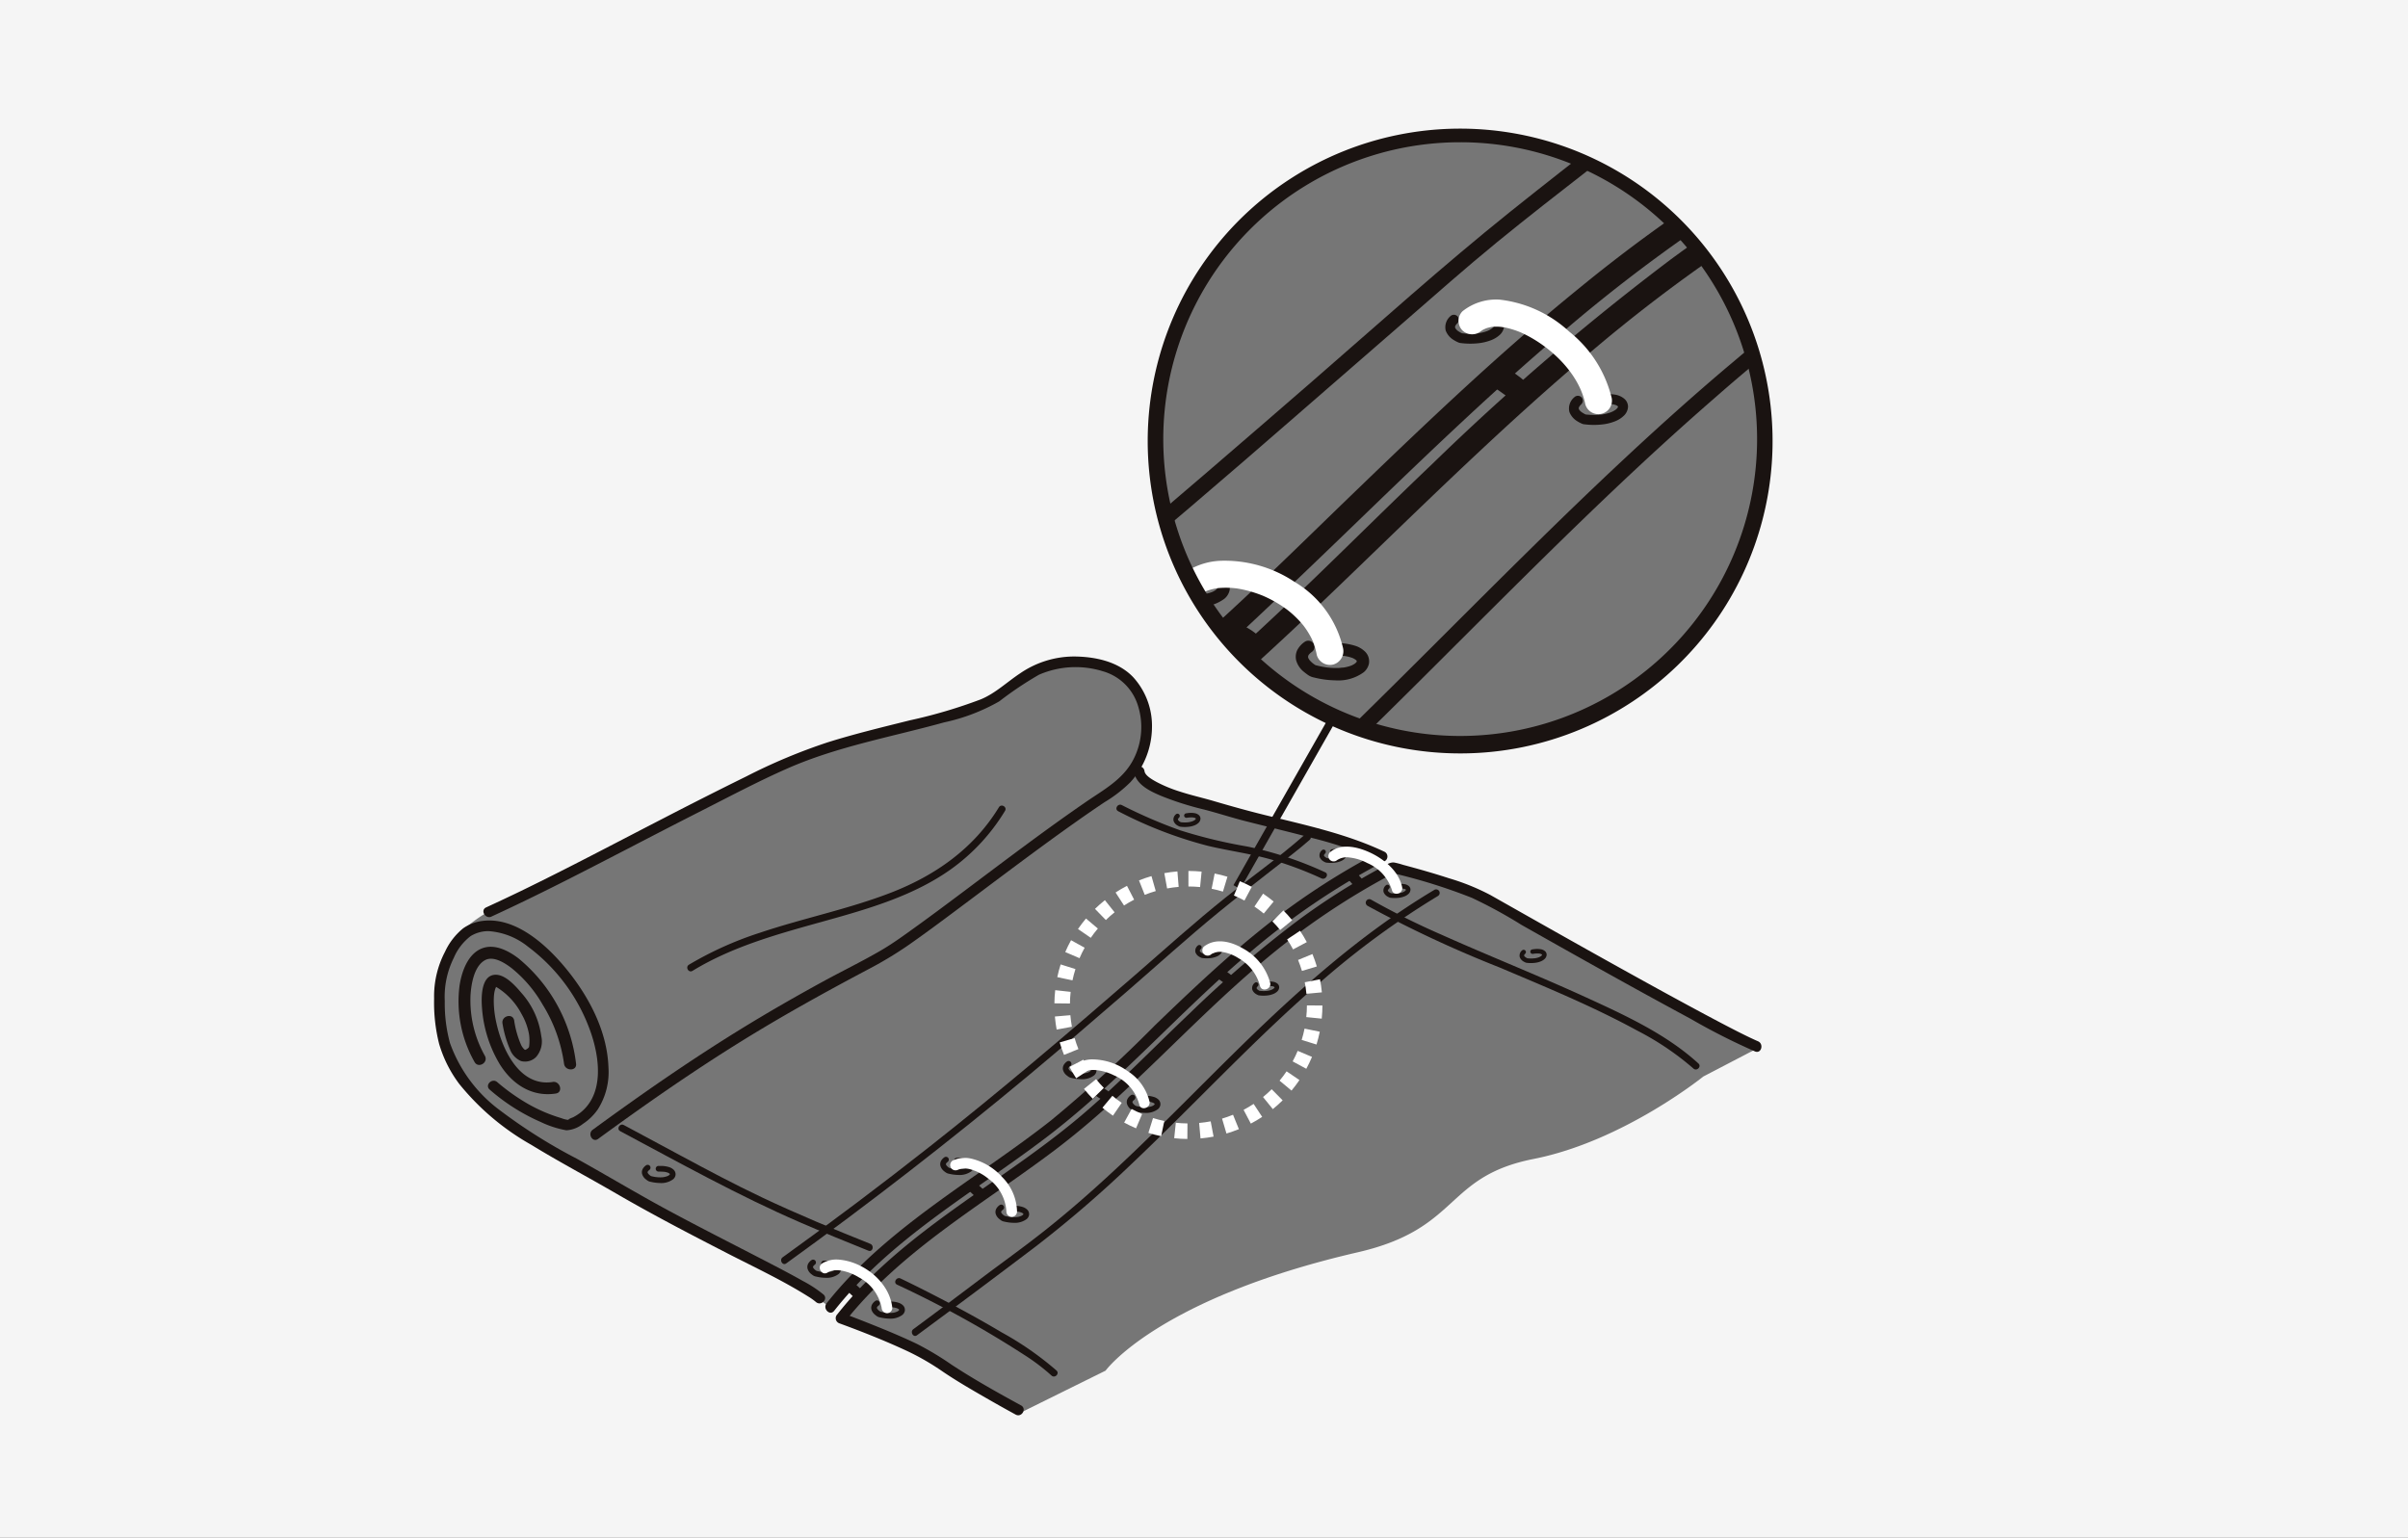 <svg xmlns="http://www.w3.org/2000/svg" xmlns:xlink="http://www.w3.org/1999/xlink" width="310" height="198" viewBox="0 0 310 198">
  <rect x="0" y="0" width="310" height="198" fill="#333333" stroke="none"/>
  <defs>
    <clipPath id="clip-path">
      <rect id="長方形_6336" data-name="長方形 6336" width="310" height="198" transform="translate(12923 -23593)" fill="#f5f5f5"/>
    </clipPath>
    <clipPath id="clip-path-2">
      <rect id="長方形_5652" data-name="長方形 5652" width="369.896" height="224.752" fill="none"/>
    </clipPath>
    <clipPath id="clip-path-3">
      <path id="パス_6167" data-name="パス 6167" d="M74.52,64.814a39.345,39.345,0,1,0,39.346-39.343A39.345,39.345,0,0,0,74.52,64.814" transform="translate(-74.52 -25.471)" fill="none"/>
    </clipPath>
  </defs>
  <g id="マスクグループ_4348" data-name="マスクグループ 4348" transform="translate(-12923 23593)" clip-path="url(#clip-path)">
    <rect id="長方形_6335" data-name="長方形 6335" width="310" height="198" transform="translate(12923 -23593)" fill="#f5f5f5"/>
    <g id="グループ_5506" data-name="グループ 5506" transform="translate(12898.039 -23635.002)">
      <g id="グループ_4915" data-name="グループ 4915">
        <g id="グループ_4914" data-name="グループ 4914" clip-path="url(#clip-path-2)">
          <path id="パス_6100" data-name="パス 6100" d="M204.874,104.363s-6.7-3.011-10.757-5.326S174.932,87.756,168.4,84.593a49.368,49.368,0,0,0-11.7-3.479l-.615-1.8s-16.407-4.825-21.423-6.176S125,71.021,125,67.737c0,0,2.441-5.585.112-9.225s-8.733-4.22-10.335-3.784a23.668,23.668,0,0,0-5.822,2.767,30.068,30.068,0,0,1-6.4,3.493c-1.891.582-17.32,4.511-19.648,5.24S44.475,85.585,43.31,85.879a18.374,18.374,0,0,0-5.678,3.784c-1.164,1.309-5.24,10.48-.291,17.9s17.613,13.391,17.613,13.391l19.5,10.335,9.606,5.531,1.456,1.018,2.182-2.764,1.747,1.456-2.62,2.764s9.024,3.055,11.209,4.8,11.789,7.278,11.789,7.278l11.027-5.452s6.7-9.294,32.5-15.247c13.223-3.053,11.085-9.737,22.611-12.012s21.842-10.613,21.842-10.613Z" transform="translate(46.441 72.561)" fill="#767676"/>
          <path id="パス_6101" data-name="パス 6101" d="M153.209,64.816A39.345,39.345,0,1,1,113.864,25.47a39.347,39.347,0,0,1,39.346,39.346" transform="translate(99.026 33.847)" fill="#767676"/>
          <path id="パス_6102" data-name="パス 6102" d="M84.839,117.081a15.627,15.627,0,0,0-2.66-1.744c-1.532-.869-3.1-1.681-4.658-2.492-4.255-2.205-8.533-4.364-12.75-6.64-3.945-2.126-7.783-4.439-11.7-6.614a68.653,68.653,0,0,1-9.8-6.164,18.533,18.533,0,0,1-6.516-8.733,19.406,19.406,0,0,1-.666-5.394,11.193,11.193,0,0,1,1.155-5.547,6.96,6.96,0,0,1,2.164-2.809,4.365,4.365,0,0,1,2.31-.647,9.064,9.064,0,0,1,5.082,2,23.363,23.363,0,0,1,8.142,11.2c1.083,3.223,1.642,7.753-1.372,10.154a5.965,5.965,0,0,1-.971.619,4.669,4.669,0,0,0-.647.291c-.023.019.3.044.133.054a3.545,3.545,0,0,1-1-.242,20.189,20.189,0,0,1-4.916-2.208,25.42,25.42,0,0,1-3.328-2.431c-.666-.573-1.64.394-.969.969a25.4,25.4,0,0,0,6.584,4.176,12.772,12.772,0,0,0,3.284,1.062,3.742,3.742,0,0,0,2.133-.827,6.954,6.954,0,0,0,1.94-1.9,8.963,8.963,0,0,0,1.348-5.382C57,83.173,54.65,78.736,51.758,75.194c-2.515-3.079-6.563-6.819-10.9-6.2a5.507,5.507,0,0,0-2.408.946,8.458,8.458,0,0,0-2.334,3.02,12.346,12.346,0,0,0-1.4,6.02,21.676,21.676,0,0,0,.643,5.822,16.131,16.131,0,0,0,2.6,5.179,32.3,32.3,0,0,0,9.269,7.832c3.558,2.182,7.257,4.138,10.864,6.234,4.716,2.741,9.558,5.256,14.406,7.75,3.461,1.779,7.042,3.447,10.34,5.522a8.2,8.2,0,0,1,1.032.729c.659.582,1.63-.384.969-.969" transform="translate(46.131 91.594)" fill="#1a1311"/>
          <path id="パス_6103" data-name="パス 6103" d="M38.48,87.82C44.412,85.1,50.2,82.1,56,79.1c3.246-1.684,6.493-3.367,9.756-5.021,3.568-1.814,7.133-3.7,10.8-5.317C83,65.917,90.008,64.687,96.767,62.815a24.741,24.741,0,0,0,7.1-2.711,45.008,45.008,0,0,1,5.1-3.421,11.811,11.811,0,0,1,8.221-.452,6.629,6.629,0,0,1,4.553,4.516,9.068,9.068,0,0,1-.675,6.959c-1.351,2.511-3.8,3.8-6.062,5.361-5.161,3.551-10.156,7.34-15.168,11.1-2.212,1.656-4.422,3.316-6.663,4.932-1.5,1.081-3,2.182-4.6,3.111-2.441,1.418-5,2.657-7.478,4.013-2.634,1.444-5.247,2.923-7.827,4.46-5.766,3.43-11.351,7.152-16.821,11.034q-2.477,1.757-4.926,3.549c-.706.515-.023,1.7.692,1.183,5.985-4.371,12.066-8.621,18.368-12.529,5.335-3.312,10.829-6.353,16.376-9.292a48.953,48.953,0,0,0,5.082-3.046c2.122-1.476,4.2-3.023,6.269-4.569,5.128-3.824,10.217-7.708,15.445-11.4q1.816-1.285,3.663-2.524a17.3,17.3,0,0,0,3.323-2.571,10.6,10.6,0,0,0,2.781-7.026,9.3,9.3,0,0,0-2.422-6.5c-1.942-2.035-4.933-2.648-7.65-2.66a12.311,12.311,0,0,0-6.921,2.182c-1.663,1.1-3.16,2.55-5.023,3.328a64.6,64.6,0,0,1-9.18,2.715c-3.533.885-7.077,1.735-10.552,2.827a73.668,73.668,0,0,0-10.477,4.388q-5.38,2.651-10.7,5.41c-6.123,3.153-12.206,6.383-18.4,9.385q-2.187,1.055-4.392,2.07c-.8.368-.1,1.549.692,1.183" transform="translate(49.744 72.198)" fill="#1a1311"/>
          <path id="パス_6104" data-name="パス 6104" d="M96.061,61.042c.219,1.712,2.091,2.583,3.5,3.181a38.743,38.743,0,0,0,5.531,1.758c1.777.459,3.517,1.032,5.3,1.486,2.813.722,5.645,1.381,8.449,2.138a51.678,51.678,0,0,1,8.836,3.018V71.441A92.2,92.2,0,0,0,112.03,81.757c-4.651,3.763-8.985,7.892-13.288,12.042a178.408,178.408,0,0,1-13.347,12.212c-4.644,3.649-9.59,6.886-14.362,10.359-5.3,3.857-10.452,8.021-14.53,13.193-.54.685.424,1.66.969.969,7.317-9.28,17.813-15.142,27.1-22.171,9.5-7.187,17.336-16.3,26.421-23.975a93.437,93.437,0,0,1,17.373-11.763.688.688,0,0,0,0-1.183c-4.891-2.331-10.305-3.475-15.536-4.772-2.189-.543-4.348-1.146-6.509-1.782-1.439-.422-2.9-.745-4.327-1.213a17.382,17.382,0,0,1-3.053-1.262c-.487-.268-1.437-.792-1.511-1.369-.109-.862-1.481-.873-1.369,0" transform="translate(74.872 80.252)" fill="#1a1311"/>
          <path id="パス_6105" data-name="パス 6105" d="M175.633,88.733c-.144-.058-.13-.051-.384-.165-.21-.1-.419-.193-.626-.291-.533-.254-1.06-.517-1.586-.782-1.39-.706-2.767-1.435-4.141-2.168-3.628-1.938-7.231-3.924-10.827-5.922-5.638-3.13-11.248-6.309-16.861-9.485a28.863,28.863,0,0,0-5.338-2.164c-1.954-.638-3.931-1.2-5.915-1.73a9.869,9.869,0,0,0-1.146-.3c-.6-.077-1.188.408-1.7.68q-1.142.611-2.264,1.255a88.5,88.5,0,0,0-8.293,5.424,146.293,146.293,0,0,0-14.041,12.031c-4.539,4.313-8.915,8.843-13.67,12.918-9.259,7.939-20.366,13.612-28.819,22.511q-1.537,1.621-2.923,3.374a.7.7,0,0,0,.3,1.146c2.962,1.083,5.906,2.252,8.766,3.586a31.96,31.96,0,0,1,4.481,2.592c1.791,1.216,3.67,2.306,5.545,3.384,1.288.741,2.583,1.472,3.887,2.182.775.424,1.467-.759.692-1.183-3.025-1.651-6.053-3.346-8.938-5.238a38.713,38.713,0,0,0-4.46-2.678c-1.917-.92-3.885-1.737-5.859-2.524-1.244-.5-2.492-.983-3.747-1.444l.3,1.146c7.317-9.28,17.816-15.144,27.1-22.171,9.5-7.189,17.338-16.295,26.423-23.975A93.419,93.419,0,0,1,128.97,66.98l-.529.07a72.53,72.53,0,0,1,10.37,3.223,61.262,61.262,0,0,1,6.388,3.486c7.224,4.085,14.46,8.153,21.765,12.087a83.881,83.881,0,0,0,8.3,4.208c.817.331,1.171-.994.363-1.32" transform="translate(75.638 87.331)" fill="#1a1311"/>
          <path id="パス_6106" data-name="パス 6106" d="M46.481,85.729c-4.334.668-6.581-4.369-7.294-7.82a12.782,12.782,0,0,1-.289-2.662c0-.184.007-.368.019-.552s.04-.377.042-.4a3.862,3.862,0,0,1,.093-.426c.019-.068.04-.133.065-.2.04-.121-.051.128.026-.065a1.034,1.034,0,0,1,.077-.128c.075-.114-.116.135,0,0,.1-.121-.04,0-.049.007.1-.075-.086.009-.061,0,.135-.044.077.058-.021-.014.033.023.1.012.13.037-.2-.135.144.081.212.121a8.816,8.816,0,0,1,3.016,3.3,8.08,8.08,0,0,1,.987,2.653,5.816,5.816,0,0,1,.03,1.437,1.094,1.094,0,0,1-.047.261c.049-.112,0-.012-.056.049a1.1,1.1,0,0,1-.342.238c-.1.037-.082.054-.182-.028a1.905,1.905,0,0,1-.449-.645,12.258,12.258,0,0,1-.866-3.1c-.189-.976-1.679-.564-1.5.412a13.983,13.983,0,0,0,.964,3.328,2.667,2.667,0,0,0,1.411,1.5,2.008,2.008,0,0,0,1.952-.524,3.039,3.039,0,0,0,.664-2.678,10.415,10.415,0,0,0-2.583-5.6c-.741-.873-2.026-2.327-3.3-2.308-1.907.03-1.847,2.981-1.749,4.252a16.313,16.313,0,0,0,2.273,7.243c1.6,2.583,4.12,4.276,7.231,3.8.983-.151.564-1.644-.41-1.493" transform="translate(49.63 95.586)" fill="#1a1311"/>
          <path id="パス_6107" data-name="パス 6107" d="M51.21,85.435A20.733,20.733,0,0,0,43.8,71.876c-1.267-.966-3.03-1.907-4.653-1.307-1.856.685-2.65,2.981-2.93,4.758a15.81,15.81,0,0,0,1.919,9.881c.475.878,1.812.1,1.339-.78a14.6,14.6,0,0,1-1.851-7.837c.091-1.418.452-3.684,1.842-4.474,1.085-.615,2.562.34,3.428,1a16.61,16.61,0,0,1,3.98,4.655,19.61,19.61,0,0,1,2.788,7.662c.121.976,1.672.987,1.549,0" transform="translate(47.913 93.526)" fill="#1a1311"/>
          <path id="パス_6108" data-name="パス 6108" d="M48.363,83.312c.177,0,.356,0,.533.009l.116.012.051,0,.026,0c.044,0-.091-.014-.049-.007.07.012.14.021.21.037a2.472,2.472,0,0,1,.34.1l-.044-.019.03.014.068.035a1.174,1.174,0,0,1,.114.072c.04.026-.079-.065-.044-.035l.021.016.042.042.037.037c.033.035-.049-.068-.04-.049l.016.023.023.04.012.023c.019.03-.037-.1-.026-.058l.014.042,0,.019c.014.049-.007-.084-.007-.068a.252.252,0,0,0,0,.042l0,.021c0,.058.007-.058.012-.065-.012.026-.014.058-.023.086-.016.051.04-.086.026-.058l-.009.019-.026.047-.028.037c-.007.014.072-.086.035-.047l-.019.023a.943.943,0,0,1-.086.079c-.044.04.088-.065.023-.016a.494.494,0,0,1-.058.037.98.98,0,0,1-.119.068c-.021.012-.044.021-.065.03-.054.026.068-.026.044-.019l-.044.019a2.39,2.39,0,0,1-.335.093c-.028.007-.056.012-.086.016L49,84.029l-.021,0,.051-.007c-.068,0-.144.016-.214.021a3.927,3.927,0,0,1-.468,0c-.086,0-.17-.012-.254-.021l-.061-.007-.03,0c-.047,0,.084.012.035.007L47.9,84c-.1-.016-.2-.037-.293-.058-.049-.009-.1-.021-.147-.033l-.07-.019-.035-.007c-.037,0,.049.021.054.026a.529.529,0,0,0-.1-.065c-.035-.023-.068-.049-.1-.072-.019-.014.084.065.04.03l-.026-.021-.063-.054c-.04-.037-.077-.075-.114-.114l-.028-.035c-.04-.044.021.019.023.035,0-.021-.037-.054-.049-.075a.449.449,0,0,1-.042-.072c-.007-.014-.028-.063,0,0s.007.014,0,0-.014-.054-.021-.079c-.014-.058.007.07.007.049l0-.051v-.037c0-.061-.014.065,0,.044s.019-.063.026-.091-.023.054-.023.054l.012-.028.023-.04.026-.04c.007-.012.03-.037-.007.009s0,.007,0,0c.026-.028.054-.056.082-.082s.037-.033.056-.049-.03.023-.03.023l.037-.028A.4.4,0,0,0,47.3,82.9a.366.366,0,0,0-.538-.412,1.379,1.379,0,0,0-.461.494.93.93,0,0,0-.077.608,1.327,1.327,0,0,0,.489.715,2.877,2.877,0,0,0,.275.2,1.012,1.012,0,0,0,.317.114,5.785,5.785,0,0,0,1.248.163,2.551,2.551,0,0,0,1.658-.475.892.892,0,0,0,.317-.508.812.812,0,0,0-.21-.7,1.493,1.493,0,0,0-.647-.377,3.618,3.618,0,0,0-1.011-.144q-.147,0-.293,0a.366.366,0,1,0,0,.731" transform="translate(61.393 109.543)" fill="#1a1311"/>
          <path id="パス_6109" data-name="パス 6109" d="M57.509,88.554a5.108,5.108,0,0,1,.533.012l.116.009.051.007.026,0c.044,0-.091-.014-.049-.007.07.012.14.023.21.037a2.862,2.862,0,0,1,.34.1l-.044-.019.03.014.068.035a1.178,1.178,0,0,1,.114.072c.04.026-.079-.065-.044-.035l.021.016.044.042.035.037c.033.037-.049-.068-.04-.049l.016.023.023.04.012.023c.019.033-.037-.1-.026-.058l.014.042,0,.019c.012.049-.009-.084-.009-.068l0,.042v.021c0,.058.007-.058.009-.065-.012.028-.014.058-.023.086-.016.051.04-.086.026-.058l-.009.021-.026.044-.026.037c-.009.014.072-.086.033-.047l-.019.023a.905.905,0,0,1-.084.079c-.047.04.088-.065.021-.016l-.056.037c-.04.026-.079.047-.119.068l-.068.03c-.021.009.1-.04.044-.019l-.044.016a2.015,2.015,0,0,1-.333.1l-.086.016-.051.007-.021,0,.051-.007c-.068,0-.144.016-.214.019a3.49,3.49,0,0,1-.468,0q-.126-.007-.252-.021l-.061-.007-.03,0,.035,0-.135-.021c-.1-.016-.2-.037-.293-.058-.049-.009-.1-.021-.147-.033l-.07-.019-.035-.009c-.037,0,.049.023.054.028a.528.528,0,0,0-.1-.065c-.035-.023-.07-.049-.1-.072s.084.065.04.03l-.026-.021-.063-.054c-.04-.037-.079-.075-.114-.114-.014-.016-.035-.056-.054-.065.014.007.061.084.026.035l-.028-.044c-.014-.023-.028-.047-.04-.07s-.028-.063,0,0,0,.014,0,0a.441.441,0,0,1-.021-.079c-.016-.058,0,.07,0,.049l0-.051v-.037c0-.061-.012.065,0,.044s.019-.061.026-.091-.023.054-.023.054l.012-.026.023-.04.026-.042c.007-.009.028-.037-.009.009s0,.009,0,0a.9.9,0,0,1,.082-.082c.019-.019.037-.033.056-.049s-.03.023-.03.023l.037-.028a.4.4,0,0,0,.168-.219.374.374,0,0,0-.037-.282.37.37,0,0,0-.5-.13,1.366,1.366,0,0,0-.459.491.93.93,0,0,0-.077.608,1.353,1.353,0,0,0,.489.715,2.9,2.9,0,0,0,.277.2,1.011,1.011,0,0,0,.317.114,5.474,5.474,0,0,0,1.246.163,2.553,2.553,0,0,0,1.658-.473.889.889,0,0,0,.314-.508.812.812,0,0,0-.21-.7,1.493,1.493,0,0,0-.647-.377,3.538,3.538,0,0,0-1.011-.147q-.147,0-.293,0a.366.366,0,1,0,0,.731" transform="translate(73.549 116.513)" fill="#1a1311"/>
          <path id="パス_6110" data-name="パス 6110" d="M71.632,77.57a5.1,5.1,0,0,1,.533.012c.04,0,.077,0,.116.009l.051.007.026,0c.044,0-.091-.014-.049-.007.07.012.14.023.21.037a2.484,2.484,0,0,1,.34.1c.023.007-.1-.044-.044-.019l.03.014a.6.6,0,0,1,.068.033c.04.023.077.047.114.072s-.079-.065-.044-.035l.021.019.044.04.035.04c.033.035-.049-.068-.04-.049l.016.021.023.04.012.023c.019.033-.037-.1-.026-.058l.014.042,0,.019c.012.051-.009-.084-.009-.068l0,.044v.019c0,.061.007-.056.009-.063-.012.026-.014.058-.023.084-.016.054.04-.086.026-.058l-.009.021-.026.044-.026.037c-.009.014.072-.086.035-.044l-.021.021a.9.9,0,0,1-.084.079c-.047.04.089-.063.021-.016l-.056.037c-.04.026-.079.047-.119.068l-.068.03c-.054.026.068-.026.044-.019l-.044.019a2.269,2.269,0,0,1-.333.093c-.028.007-.056.012-.086.016l-.051.009-.021,0,.051-.007c-.068,0-.144.016-.214.021a3.934,3.934,0,0,1-.468,0q-.126-.007-.251-.021l-.061-.007-.03,0c-.049,0,.081.012.035,0s-.091-.012-.135-.019c-.1-.016-.2-.037-.293-.058-.049-.009-.1-.021-.147-.033l-.07-.019-.035-.009c-.037,0,.049.023.054.028a.529.529,0,0,0-.1-.065c-.035-.023-.068-.049-.1-.072-.019-.014.084.065.04.03l-.026-.021-.063-.054c-.04-.037-.079-.075-.114-.114-.014-.016-.035-.056-.054-.065.014.007.061.084.026.035l-.028-.044-.04-.07c-.009-.016-.028-.063,0,0s0,.014,0,0a.444.444,0,0,1-.021-.079c-.016-.058,0,.07,0,.049l0-.051v-.037c0-.061-.012.065,0,.047s.019-.063.026-.093-.023.054-.023.054l.012-.026.023-.04.026-.042c.007-.009.028-.037-.007.012s-.007.007,0,0a.9.9,0,0,1,.081-.082l.056-.049c.028-.026-.03.023-.03.023l.037-.028a.4.4,0,0,0,.168-.219.366.366,0,0,0-.538-.412,1.366,1.366,0,0,0-.459.491.93.93,0,0,0-.077.608,1.335,1.335,0,0,0,.491.715,2.867,2.867,0,0,0,.275.2,1.011,1.011,0,0,0,.317.114,5.765,5.765,0,0,0,1.246.163,2.538,2.538,0,0,0,1.658-.475.874.874,0,0,0,.314-.508.812.812,0,0,0-.21-.7,1.466,1.466,0,0,0-.647-.375,3.538,3.538,0,0,0-1.011-.147q-.147,0-.293,0a.366.366,0,1,0,0,.731" transform="translate(92.317 101.917)" fill="#1a1311"/>
          <path id="パス_6111" data-name="パス 6111" d="M64.854,82.868c.177,0,.356,0,.533.009l.116.012.051,0,.026,0c.044,0-.091-.014-.049-.007.07.012.14.021.21.037a2.187,2.187,0,0,1,.34.1c.056.021-.065-.028-.042-.019l.03.014.068.035c.037.021.075.047.112.072s-.077-.065-.044-.035l.019.016.047.04.033.04c.033.035-.047-.068-.035-.049l.012.021.026.042.009.021c.021.033-.037-.1-.023-.058l.012.042,0,.021c.014.049,0-.084-.007-.068l0,.042v.021c0,.058,0-.058.007-.065-.007.026-.012.058-.021.086-.016.051.042-.086.023-.058l-.009.019a.168.168,0,0,1-.026.044l-.026.04c-.009.014.072-.089.035-.047l-.016.021c-.03.03-.058.056-.089.081s.089-.065.023-.019l-.058.04a.963.963,0,0,1-.119.065l-.068.033c-.049.023.068-.028.049-.019l-.049.016a2.021,2.021,0,0,1-.333.1l-.086.016-.051.007-.021,0,.051-.007c-.068,0-.144.016-.214.019a3.927,3.927,0,0,1-.468,0q-.126-.007-.252-.021l-.061-.007-.03,0c-.047,0,.084.012.035,0s-.089-.012-.135-.021q-.147-.024-.293-.056c-.049-.009-.1-.021-.144-.033l-.07-.019-.035-.009c-.037,0,.049.023.054.028a.529.529,0,0,0-.1-.065c-.035-.023-.07-.049-.1-.072s.084.065.04.03l-.026-.021-.063-.054c-.04-.037-.079-.075-.114-.114-.014-.016-.035-.056-.054-.065.014.007.061.084.026.035l-.028-.044c-.014-.023-.028-.047-.04-.07s-.028-.063,0,0,0,.014,0,0a.439.439,0,0,1-.021-.079c-.016-.058,0,.07,0,.049l0-.051V82.9c0-.061-.012.065,0,.044s.019-.061.026-.091-.023.054-.023.054l.012-.026.023-.04.026-.042c.007-.009.028-.037-.009.009s0,.009,0,0a.893.893,0,0,1,.081-.082c.019-.019.037-.033.056-.049s-.03.023-.03.023l.037-.028a.4.4,0,0,0,.168-.219.374.374,0,0,0-.037-.282.37.37,0,0,0-.5-.13,1.365,1.365,0,0,0-.459.491.93.93,0,0,0-.077.608,1.353,1.353,0,0,0,.489.715,2.908,2.908,0,0,0,.277.2,1.012,1.012,0,0,0,.317.114,5.6,5.6,0,0,0,1.244.161,2.549,2.549,0,0,0,1.658-.473.879.879,0,0,0,.317-.51.8.8,0,0,0-.212-.7,1.438,1.438,0,0,0-.645-.377,3.535,3.535,0,0,0-1.011-.144q-.147,0-.293,0a.366.366,0,1,0,0,.731" transform="translate(83.31 108.956)" fill="#1a1311"/>
          <path id="パス_6112" data-name="パス 6112" d="M75.163,79.434a5.091,5.091,0,0,1,.533.012c.04,0,.077,0,.116.009l.051.007.026,0c.044,0-.091-.014-.049-.007.07.012.14.023.21.037a2.488,2.488,0,0,1,.34.1c.023.007-.1-.044-.044-.019l.03.014a.606.606,0,0,1,.068.033c.04.023.077.047.114.072s-.079-.065-.044-.035l.021.019a.34.34,0,0,1,.042.04c.014.012.023.026.037.04.033.035-.049-.068-.04-.049l.016.021.023.04.012.023c.019.033-.037-.1-.026-.058l.014.042,0,.019c.012.051-.009-.084-.009-.068l0,.044,0,.019c0,.061.009-.056.012-.063-.012.026-.014.058-.023.084-.016.054.04-.086.026-.058l-.009.021-.026.044-.026.037c-.009.014.072-.086.033-.044l-.019.021a.909.909,0,0,1-.084.079c-.047.04.089-.063.021-.016l-.056.037c-.04.026-.079.047-.119.068l-.068.03c-.054.026.068-.026.044-.019l-.044.019a2.269,2.269,0,0,1-.333.093c-.028.007-.056.012-.086.016l-.051.009-.021,0,.051-.007c-.068,0-.144.016-.214.021a3.927,3.927,0,0,1-.468,0q-.126-.007-.252-.021l-.061-.007-.03,0c-.049,0,.081.012.035,0s-.091-.012-.135-.019c-.1-.016-.2-.037-.293-.058-.049-.009-.1-.021-.147-.033l-.07-.019L74.162,80c-.037,0,.049.023.054.028a.529.529,0,0,0-.1-.065c-.035-.023-.07-.049-.1-.072s.084.065.04.03l-.026-.021-.063-.054c-.04-.037-.079-.075-.114-.114-.014-.016-.035-.056-.054-.065.014.007.061.084.026.035l-.028-.044-.04-.07c-.009-.016-.028-.063,0,0s0,.014,0,0a.44.44,0,0,1-.021-.079c-.016-.058,0,.07,0,.049l0-.051v-.037c0-.061-.012.065,0,.044a.576.576,0,0,0,.023-.091c.007-.026-.021.054-.021.054l.012-.026.023-.04.026-.042c.007-.009.028-.037-.009.009s0,.009,0,0a.9.9,0,0,1,.081-.082c.019-.019.037-.033.056-.049s-.03.023-.03.023l.037-.028a.4.4,0,0,0,.168-.219.374.374,0,0,0-.037-.282.37.37,0,0,0-.5-.13,1.366,1.366,0,0,0-.459.491.93.93,0,0,0-.077.608,1.353,1.353,0,0,0,.489.715,2.914,2.914,0,0,0,.277.2,1.011,1.011,0,0,0,.317.114,5.745,5.745,0,0,0,1.246.163,2.541,2.541,0,0,0,1.658-.475.874.874,0,0,0,.314-.508.812.812,0,0,0-.21-.7,1.466,1.466,0,0,0-.647-.375,3.537,3.537,0,0,0-1.011-.147q-.147,0-.293,0a.366.366,0,0,0,0,.731" transform="translate(97.009 104.392)" fill="#1a1311"/>
          <path id="パス_6113" data-name="パス 6113" d="M67.91,85.517c.177,0,.356,0,.533.009l.116.012.051,0,.026,0c.044,0-.091-.014-.047-.007.07.012.14.021.207.037a2.286,2.286,0,0,1,.333.1c.051.021-.093-.042-.037-.016l.03.016a.6.6,0,0,1,.068.033,1.085,1.085,0,0,1,.109.07c.047.033-.072-.061-.04-.033l.019.019a.357.357,0,0,1,.044.04l.033.037c.028.028-.063-.091-.035-.047l.014.021.023.042c.037.065-.028-.086-.014-.04l.012.042,0,.019c.014.054-.007-.075-.009-.063,0,.028-.007.128.007.04s0-.023,0,0a.353.353,0,0,1-.014.047c-.009.037.044-.1.026-.063l-.009.021-.026.044c-.012.019-.051.072,0,.007s.007-.009-.007.007-.056.056-.086.081c-.056.047.084-.061.021-.019l-.056.04a1.209,1.209,0,0,1-.121.065l-.065.033c-.047.021.093-.037.044-.019l-.044.016a2.189,2.189,0,0,1-.335.1c-.03,0-.058.009-.086.016l-.051.007-.023,0c-.042.007.1-.012.051-.007-.068.007-.137.014-.2.019a4.53,4.53,0,0,1-.47,0c-.089,0-.175-.014-.263-.023l-.061-.007-.03,0s.086.012.047,0l-.147-.021c-.1-.016-.191-.035-.284-.056-.049-.009-.1-.021-.147-.033l-.07-.019-.047-.012.065.03c-.019-.026-.081-.049-.107-.068s-.068-.047-.1-.07.084.065.04.03l-.03-.026-.058-.049a1.428,1.428,0,0,1-.119-.119.254.254,0,0,0-.049-.061s.061.084.035.044l-.012-.016-.026-.037a.707.707,0,0,1-.04-.072c-.009-.014-.028-.063,0,0s0,.014,0,0a.5.5,0,0,1-.021-.079c-.016-.063,0,.091,0,.042l0-.044v-.037c0-.065-.019.086,0,.037.009-.028.019-.056.026-.084s-.023.054-.023.054l.012-.028.023-.04.026-.04c.007-.012.028-.037-.007.009s-.007.007,0,0a.872.872,0,0,1,.079-.082l.056-.049c.028-.026-.03.023-.03.023l.037-.028a.4.4,0,0,0,.168-.219.366.366,0,0,0-.538-.412,1.392,1.392,0,0,0-.459.494.93.93,0,0,0-.077.608,1.337,1.337,0,0,0,.487.71,2.715,2.715,0,0,0,.279.207,1.012,1.012,0,0,0,.317.114,5.578,5.578,0,0,0,1.239.161,2.557,2.557,0,0,0,1.665-.475A.889.889,0,0,0,70.068,86a.8.8,0,0,0-.21-.7,1.451,1.451,0,0,0-.652-.377,3.488,3.488,0,0,0-1-.144q-.147,0-.293,0a.366.366,0,1,0,0,.731" transform="translate(87.364 112.473)" fill="#1a1311"/>
          <path id="パス_6114" data-name="パス 6114" d="M77.336,63.61c.035-.007.072-.012.107-.016l.033,0c.033-.007-.042,0-.037,0a.183.183,0,0,1,.061-.009c.07-.007.137-.014.207-.019a2.95,2.95,0,0,1,.352,0l.072.007c.014,0,.065.007,0,0s-.009,0,.007,0a1.178,1.178,0,0,1,.13.028,1.032,1.032,0,0,1,.112.035c.047.016-.049-.021-.037-.016l.023.012.047.023.04.026.016.012c.033.021-.068-.058-.033-.026a.7.7,0,0,1,.058.058c.021.023-.047-.068-.033-.042l.012.016.019.033c.023.042-.03-.088-.014-.03l.009.035c.012.044-.007-.1-.007-.04l0,.037,0,.019c0,.03.016-.086.007-.056l-.009.04-.012.035c-.009.028.04-.084.019-.047l-.007.019c-.014.026-.033.049-.049.075s.056-.068.028-.035l-.016.019-.033.035c-.026.026-.054.049-.081.072s.065-.049.035-.026l-.026.016-.054.037c-.035.021-.072.042-.109.061a.489.489,0,0,1-.061.03l-.028.012c-.049.023.072-.028.021-.009s-.1.037-.144.054a2.6,2.6,0,0,1-.328.081l-.091.014-.042.007s.082-.012.037,0l-.028,0c-.07.007-.137.014-.2.019-.149.007-.3.007-.445,0-.084,0-.165-.009-.247-.019l-.065,0-.028,0c-.04,0,.058.009.051.007l-.009,0c-.037-.009.084.037.051.021l-.026-.012-.072-.035a1.487,1.487,0,0,1-.193-.119l-.023-.016c.086.061.047.037.028.021A.512.512,0,0,1,76.276,64l-.042-.042c-.014-.014-.061-.075-.023-.026s-.007-.012-.016-.026-.042-.086-.016-.028,0-.007-.007-.026l-.007-.03c-.012-.049,0,.084,0,.033a.561.561,0,0,1,0-.063c0-.044-.016.084,0,.033l.009-.042.012-.03c.016-.056-.03.061-.009.021s.026-.051.042-.077l.028-.04c.019-.026-.026.037-.023.033l.019-.023c.026-.03.054-.056.079-.084a.294.294,0,0,0,0-.415.3.3,0,0,0-.415,0,.855.855,0,0,0-.291.869,1.1,1.1,0,0,0,.48.557,1.767,1.767,0,0,0,.184.1,1.149,1.149,0,0,0,.123.051.526.526,0,0,0,.121.021,4.336,4.336,0,0,0,.983.009,2.941,2.941,0,0,0,.773-.179,1.576,1.576,0,0,0,.557-.349.793.793,0,0,0,.238-.51.621.621,0,0,0-.212-.475,1.136,1.136,0,0,0-.554-.249A2.86,2.86,0,0,0,77.485,63c-.1.014-.2.028-.305.044a.3.3,0,0,0-.2.361.3.3,0,0,0,.361.2" transform="translate(100.434 83.686)" fill="#1a1311"/>
          <path id="パス_6115" data-name="パス 6115" d="M96.47,71.133l.116-.019.023,0-.037,0,.063-.009c.068-.007.137-.014.2-.016a2.53,2.53,0,0,1,.352,0l.079.007c.014,0,.058.009,0,0s-.007,0,.007,0a1.349,1.349,0,0,1,.133.028,1.092,1.092,0,0,1,.114.037c.042.016-.058-.026-.042-.016l.026.009.044.026.042.028.019.009c.012.007-.07-.056-.037-.028a.751.751,0,0,1,.061.061c.023.026-.051-.075-.03-.04l.009.016.019.033c.021.037-.028-.072-.021-.049l.007.014.009.037c.009.037-.007-.1,0-.037v.037l0,.016c0,.035.016-.1.007-.054l-.009.035-.012.037c0,.019.037-.082.021-.049l-.012.023c-.014.026-.03.049-.047.075-.007.009.058-.072.026-.037l-.012.016-.037.04c-.026.026-.054.047-.081.072s.07-.054.035-.028l-.026.019-.049.033c-.037.023-.075.044-.114.065l-.063.028-.028.014c-.037.016.079-.033.023-.009s-.1.035-.144.051a2.819,2.819,0,0,1-.328.082l-.093.014c-.023,0-.084.009.016,0l-.049,0c-.068.007-.137.014-.2.019q-.227.01-.454,0c-.079,0-.158-.012-.238-.019l-.065-.007c-.03,0-.07-.019.033,0l-.009,0c-.035-.009.091.04.049.021l-.028-.014-.075-.035a1.434,1.434,0,0,1-.2-.121l-.021-.016c.012,0,.068.054.026.021l-.049-.042-.047-.047-.021-.026c.04.054,0-.007-.014-.023s-.044-.089-.019-.03,0-.007-.007-.023L95.3,71.34c-.012-.049,0,.084,0,.033V71.31c0-.037-.016.086,0,.035l.007-.035.012-.037c.007-.023-.019.047-.019.044l.009-.021c.014-.026.028-.051.044-.077.007-.007.042-.056.009-.014s.007-.007.014-.016c.026-.028.054-.056.079-.081a.294.294,0,0,0,0-.415.3.3,0,0,0-.415,0,.849.849,0,0,0-.293.862,1.1,1.1,0,0,0,.48.557,1.494,1.494,0,0,0,.189.1.942.942,0,0,0,.123.054.619.619,0,0,0,.114.021,4.332,4.332,0,0,0,.983.009,2.765,2.765,0,0,0,.776-.179,1.6,1.6,0,0,0,.557-.347.8.8,0,0,0,.24-.51A.619.619,0,0,0,98,70.786a1.128,1.128,0,0,0-.552-.249,2.893,2.893,0,0,0-.827-.014c-.1.014-.2.028-.305.044a.3.3,0,0,0-.2.361.3.3,0,0,0,.361.2" transform="translate(125.863 93.685)" fill="#1a1311"/>
          <path id="パス_6116" data-name="パス 6116" d="M85.406,65.6l.116-.019.023,0-.037,0a.477.477,0,0,1,.061-.007,2.076,2.076,0,0,1,.207-.019,2.528,2.528,0,0,1,.352,0l.077.007c.014,0,.058.009,0,0s-.007,0,.007,0a1.112,1.112,0,0,1,.133.028.931.931,0,0,1,.114.037c.042.014-.056-.026-.04-.019l.023.012.047.023.042.026.019.014c.035.023-.061-.051-.037-.028l.061.058c.023.026-.054-.072-.03-.04l.009.016.019.033c.021.037-.028-.072-.019-.049l0,.016.009.037c.014.051-.007-.091,0-.04v.054c0,.035.016-.093.007-.054l-.009.035-.012.037c-.012.037.03-.063.021-.047l-.012.021c-.014.026-.03.049-.047.075s.051-.061.028-.037l-.014.016-.035.04c-.026.026-.054.047-.082.072s.07-.054.035-.028l-.023.019-.051.033c-.037.023-.075.044-.112.065l-.063.03-.028.012c-.056.026.058-.023.023-.009s-.1.037-.144.051a2.3,2.3,0,0,1-.326.081c-.03.007-.063.012-.093.016s-.084.009.016,0l-.049.007c-.068.007-.135.014-.2.016a4.185,4.185,0,0,1-.452,0c-.079,0-.158-.009-.238-.016l-.065-.007-.028,0,.042,0-.007,0c-.042-.009.082.035.049.021l-.026-.012-.072-.035a1.48,1.48,0,0,1-.193-.119l-.023-.016c.012,0,.068.054.028.019a.446.446,0,0,1-.051-.042l-.044-.047c-.014-.014-.063-.072-.023-.023s0-.009-.014-.023-.044-.091-.019-.03,0-.009-.007-.026l-.007-.033c-.012-.049,0,.084,0,.033v-.063c0-.04-.019.086,0,.033l.009-.035.012-.037c.016-.051-.033.063-.009.023a.514.514,0,0,1,.042-.079l.028-.04c.016-.026-.026.037-.023.033l.019-.023c.026-.03.051-.056.079-.084a.294.294,0,0,0,0-.415.3.3,0,0,0-.415,0,.861.861,0,0,0-.293.869,1.129,1.129,0,0,0,.482.559,1.588,1.588,0,0,0,.186.1.9.9,0,0,0,.121.051.611.611,0,0,0,.13.023,4.433,4.433,0,0,0,.978.007,2.834,2.834,0,0,0,.773-.182,1.616,1.616,0,0,0,.554-.347.79.79,0,0,0,.235-.51.617.617,0,0,0-.214-.477,1.137,1.137,0,0,0-.55-.247,2.81,2.81,0,0,0-.827-.014c-.1.014-.2.028-.305.044a.3.3,0,0,0-.2.361.3.3,0,0,0,.361.2" transform="translate(111.16 86.328)" fill="#1a1311"/>
          <path id="パス_6117" data-name="パス 6117" d="M88.943,67.539c.035-.007.072-.012.107-.016l.033,0c.033,0-.04.007-.037,0s.049-.007.063-.007c.068-.009.137-.014.207-.019a2.528,2.528,0,0,1,.352,0l.072.007.021,0c.007,0-.075-.012-.051-.007l.042.007a1.253,1.253,0,0,1,.128.028.935.935,0,0,1,.114.037c.049.016-.058-.026-.037-.016l.021.009.049.026.04.023.019.014c.026.016-.07-.058-.035-.026s.04.04.058.058-.051-.075-.03-.04l.009.014.019.035c.026.044-.028-.086-.014-.033l.009.037c.014.047,0-.1,0-.04v.054c0,.014.016-.1.007-.054l-.009.037-.012.035c-.012.04.035-.074.019-.047l-.009.021a.77.77,0,0,1-.047.072c.044-.065.04-.049.012-.016l-.035.037c-.026.026-.054.047-.079.07s.07-.051.03-.023l-.021.016-.051.033c-.037.023-.075.044-.112.065l-.063.03-.028.012c-.04.019.077-.03.021-.009s-.1.037-.144.054a2.729,2.729,0,0,1-.331.079c-.028.007-.056.012-.086.016-.012,0-.074.009-.016,0s-.007,0-.023,0c-.065.007-.133.014-.2.016a4.226,4.226,0,0,1-.454,0c-.084,0-.168-.012-.249-.019l-.056-.007-.037,0,.061.007-.009,0c-.037-.009.088.037.051.021l-.028-.012-.075-.037a1.45,1.45,0,0,1-.191-.119c-.012-.007-.047-.035,0,0s.012.007,0,0l-.049-.044-.042-.042c-.023-.026-.068-.1-.007,0a.989.989,0,0,1-.063-.107c-.009-.019.028.082.014.03l-.009-.03-.007-.028c-.012-.049.007.084,0,.033v-.063c0-.044-.016.084,0,.033l.009-.04.012-.033c.016-.054-.03.061-.009.023a.85.85,0,0,1,.042-.079l.028-.04-.023.033.019-.023c.026-.03.054-.056.079-.084a.294.294,0,0,0,0-.415.3.3,0,0,0-.415,0,.859.859,0,0,0-.291.869,1.116,1.116,0,0,0,.477.557,1.7,1.7,0,0,0,.191.1,1.126,1.126,0,0,0,.121.054.47.47,0,0,0,.114.021,4.376,4.376,0,0,0,.987.009,2.866,2.866,0,0,0,.778-.182,1.573,1.573,0,0,0,.559-.349.8.8,0,0,0,.235-.508.615.615,0,0,0-.212-.477,1.145,1.145,0,0,0-.554-.249,2.794,2.794,0,0,0-.824-.014c-.1.012-.2.026-.305.042a.29.29,0,0,0-.175.135.3.3,0,0,0-.03.226.3.3,0,0,0,.361.2" transform="translate(115.856 88.911)" fill="#1a1311"/>
          <path id="パス_6118" data-name="パス 6118" d="M81.683,72.935c.035-.007.072-.012.107-.016l.033,0a.286.286,0,0,1-.037,0c.012-.009.047-.007.063-.007.068-.009.137-.014.2-.019a2.951,2.951,0,0,1,.352,0l.072.007.023,0s-.077-.012-.051-.007l.04,0a1.352,1.352,0,0,1,.133.028c.037.012.075.023.109.037s-.049-.021-.035-.016l.023.012.047.023.04.026.016.012c.033.021-.068-.058-.033-.026a.687.687,0,0,1,.058.058c.023.023-.047-.068-.033-.042l.012.016.019.033c.023.042-.03-.088-.014-.03l.009.035c.014.058,0-.079,0-.04v.056c0,.033.014-.086.007-.056l-.009.04-.012.035c-.009.03.04-.082.019-.047l-.009.019a.582.582,0,0,1-.047.075c-.021.033.056-.068.028-.035l-.016.019c-.012.012-.021.026-.035.037a.768.768,0,0,1-.079.07c-.03.026.065-.047.033-.026l-.023.019-.054.035c-.035.021-.072.042-.109.061l-.061.03-.028.014.021-.009a1.521,1.521,0,0,1-.144.051,2.255,2.255,0,0,1-.328.081c-.03.007-.061.012-.093.016l-.04,0s.082-.009.035,0l-.028,0c-.068.007-.135.014-.2.016a4.047,4.047,0,0,1-.445,0c-.081,0-.165-.009-.247-.019l-.065,0-.028,0c-.04,0,.058.009.051.007l-.009,0c-.037-.009.084.037.051.021l-.026-.012-.075-.035a1.481,1.481,0,0,1-.193-.119l-.021-.016c.084.058.044.035.026.019l-.054-.044-.042-.044c-.014-.014-.061-.074-.023-.023s-.007-.014-.016-.028-.042-.086-.016-.028,0-.007-.007-.026l-.007-.03c-.012-.051.007.081,0,.03v-.063c0-.042-.016.084,0,.035l.012-.042.009-.033c.019-.054-.03.061-.009.023a.824.824,0,0,1,.044-.077c.007-.009.042-.058.009-.016s0-.007.014-.016c.026-.03.051-.056.079-.084a.294.294,0,0,0,0-.415.3.3,0,0,0-.415,0,.863.863,0,0,0-.293.871,1.113,1.113,0,0,0,.48.559,1.433,1.433,0,0,0,.186.1.831.831,0,0,0,.123.054.529.529,0,0,0,.121.021,4.336,4.336,0,0,0,.983.009,2.851,2.851,0,0,0,.776-.182,1.577,1.577,0,0,0,.557-.349.774.774,0,0,0,.235-.51.621.621,0,0,0-.212-.475,1.134,1.134,0,0,0-.557-.249,2.86,2.86,0,0,0-.822-.014c-.1.014-.2.028-.305.044a.3.3,0,0,0-.2.361.3.3,0,0,0,.361.2" transform="translate(106.213 96.079)" fill="#1a1311"/>
          <path id="パス_6119" data-name="パス 6119" d="M78.545,70.874c.035-.007.072-.012.107-.016l.033,0c.033,0-.04.007-.037,0s.049-.007.063-.007c.068-.009.137-.014.207-.019a2.526,2.526,0,0,1,.352,0l.072.007.021,0c.007,0-.077-.012-.051-.007l.042.007a1.347,1.347,0,0,1,.133.028c.037.012.072.023.109.037s-.049-.021-.037-.016l.026.012.044.023.042.026.016.012c.03.021-.07-.056-.035-.026s.037.044.058.061c0,0-.051-.075-.03-.042l.009.016.019.033c.021.033-.028-.075-.021-.049l.007.019.009.035c.012.047-.007-.1,0-.04v.04c0,.058.014-.077,0-.04l-.009.04-.012.035c-.009.03.04-.081.019-.047l-.009.021c-.014.026-.03.049-.047.075s.056-.068.026-.037l-.014.019-.035.037c-.026.026-.056.047-.081.072,0,0,.07-.051.033-.026l-.023.016-.054.035a1.056,1.056,0,0,1-.112.063l-.061.03-.028.012c-.023.012.051-.019.044-.019l-.023.009c-.049.019-.1.037-.144.051a2.736,2.736,0,0,1-.331.081l-.093.014-.021,0a.44.44,0,0,1,.044-.007.512.512,0,0,1-.056.007c-.07.007-.137.014-.207.016a4.058,4.058,0,0,1-.445,0c-.084,0-.168-.012-.249-.019l-.065-.007.042,0-.009,0c-.044-.009.063.028.049.021l-.028-.014c-.026-.009-.049-.023-.075-.035a1.679,1.679,0,0,1-.2-.119l-.021-.016c.086.058.047.035.028.019l-.054-.044-.044-.044c-.012-.014-.061-.075-.021-.023s-.007-.014-.016-.028-.042-.086-.016-.026,0-.009-.007-.026l-.007-.033c-.012-.049.007.084,0,.033v-.063c0-.044-.016.084,0,.033l.009-.04.009-.033c.019-.054-.028.061-.009.023s.028-.054.044-.077l.028-.04c.016-.026-.026.033-.023.03l.019-.023c.026-.03.054-.056.079-.084a.294.294,0,0,0,0-.415.3.3,0,0,0-.415,0,.861.861,0,0,0-.293.869,1.1,1.1,0,0,0,.48.557,1.322,1.322,0,0,0,.186.1.851.851,0,0,0,.126.054.756.756,0,0,0,.1.019,4.374,4.374,0,0,0,.987.014,2.78,2.78,0,0,0,.778-.179,1.568,1.568,0,0,0,.559-.347.8.8,0,0,0,.24-.512.621.621,0,0,0-.212-.475,1.118,1.118,0,0,0-.554-.251,2.794,2.794,0,0,0-.824-.014c-.1.012-.2.026-.305.042a.29.29,0,0,0-.175.135.3.3,0,0,0-.03.226.3.3,0,0,0,.361.2" transform="translate(102.043 93.343)" fill="#1a1311"/>
          <path id="パス_6120" data-name="パス 6120" d="M61.04,90.813c.179,0,.356,0,.533.009l.116.012.054,0,.023,0c.044,0-.091-.014-.047-.007.07.012.14.021.21.037a2.111,2.111,0,0,1,.333.1c.049.019-.1-.044-.04-.016l.033.014c.023.009.044.021.068.033s.075.047.109.07-.072-.061-.042-.033l.021.019a.359.359,0,0,1,.044.04l.033.037c.028.028-.065-.091-.035-.047l.014.021.023.042c.037.065-.028-.086-.014-.04l.012.042,0,.019c.014.056-.007-.075-.009-.063,0,.028-.007.13,0,.04s0-.023,0,0a.354.354,0,0,1-.014.047c-.009.037.044-.1.026-.061l-.009.019-.026.044c-.012.019-.051.072,0,.009s.007-.009-.007,0a.944.944,0,0,1-.086.082c-.056.047.084-.061.021-.016l-.056.037a1.23,1.23,0,0,1-.121.068l-.065.03c-.047.021.093-.037.044-.019l-.044.016a2.114,2.114,0,0,1-.335.1c-.03.007-.058.012-.086.016l-.051.009-.023,0c-.042.007.1-.012.051-.007-.068.007-.137.016-.2.019a3.483,3.483,0,0,1-.468,0c-.088,0-.177-.012-.263-.023a.482.482,0,0,1-.061-.007l-.03,0c-.007,0,.086.012.044,0l-.147-.021c-.093-.016-.189-.035-.282-.056-.049-.009-.1-.021-.147-.033l-.07-.019-.047-.012.065.03c-.019-.026-.082-.049-.107-.068l-.044-.03c-.019-.012-.086-.063-.023-.016s-.009,0-.023-.019l-.058-.049c-.042-.04-.081-.079-.119-.121l-.026-.028c-.037-.047.023.019.026.033,0-.021-.04-.054-.051-.072a.715.715,0,0,1-.04-.072c-.009-.016-.028-.063,0,0s0,.012,0,0a.473.473,0,0,1-.021-.077c-.016-.063,0,.089,0,.04l0-.042v-.04c0-.065-.019.086,0,.04.009-.028.019-.058.026-.086s-.023.054-.023.054l.012-.026.023-.04.026-.042c.007-.009.028-.037-.009.012s0,.007,0,0c.026-.028.054-.056.082-.082l.056-.049c.028-.026-.03.023-.03.023l.037-.028a.4.4,0,0,0,.168-.219.366.366,0,0,0-.538-.412,1.366,1.366,0,0,0-.459.491.935.935,0,0,0-.077.61,1.346,1.346,0,0,0,.487.71,2.712,2.712,0,0,0,.279.207,1.012,1.012,0,0,0,.317.114,5.558,5.558,0,0,0,1.237.161,2.555,2.555,0,0,0,1.665-.473.9.9,0,0,0,.317-.51.81.81,0,0,0-.21-.7,1.451,1.451,0,0,0-.652-.377,3.486,3.486,0,0,0-1-.144c-.1,0-.2,0-.3,0a.366.366,0,1,0,0,.731" transform="translate(78.241 119.511)" fill="#1a1311"/>
          <path id="パス_6121" data-name="パス 6121" d="M64.274,83.565c.072-.033.075-.035.009-.007a.889.889,0,0,1,.119-.042c.082-.026.163-.047.247-.068.042-.009.084-.016.128-.023-.075.009-.07.012.014,0,.068,0,.135-.009.2-.009a2.8,2.8,0,0,1,.971.14,6.183,6.183,0,0,1,2.115,1.113,5.638,5.638,0,0,1,2.4,4.313.685.685,0,0,0,1.369,0A6.483,6.483,0,0,0,69.914,84.5a7.714,7.714,0,0,0-3.992-2.361,3.69,3.69,0,0,0-2.341.242.692.692,0,0,0-.247.936.7.7,0,0,0,.939.247" transform="translate(84.046 109.039)" fill="#fff"/>
          <path id="パス_6122" data-name="パス 6122" d="M57.046,89.345a1.2,1.2,0,0,1,.373-.184q.1-.031.2-.056c.026-.007.277-.051.165-.037a3.88,3.88,0,0,1,.966.014,6.552,6.552,0,0,1,2.32.883A5.658,5.658,0,0,1,64,93.889a.7.7,0,0,0,.685.685.689.689,0,0,0,.685-.685c-.324-3.263-3.638-5.918-6.8-6.2a3.557,3.557,0,0,0-2.217.47c-.743.473-.056,1.658.692,1.183" transform="translate(74.462 116.507)" fill="#fff"/>
          <path id="パス_6123" data-name="パス 6123" d="M71.229,78.32c-.091.07.119-.068.14-.079a1.338,1.338,0,0,1,.182-.093c-.1.042.142-.047.165-.056a2.18,2.18,0,0,1,.212-.054,3.531,3.531,0,0,1,.99-.054,6.482,6.482,0,0,1,2.329.668A5.636,5.636,0,0,1,78.525,82.4c.165.866,1.488.5,1.323-.363a6.481,6.481,0,0,0-2.855-3.945,7.878,7.878,0,0,0-4.525-1.483,3.657,3.657,0,0,0-2.208.745.689.689,0,0,0,0,.969.7.7,0,0,0,.969,0" transform="translate(93.099 101.796)" fill="#fff"/>
          <path id="パス_6124" data-name="パス 6124" d="M78.35,71.726a2.188,2.188,0,0,1,1.465-.265,5.412,5.412,0,0,1,2.04.8A5.772,5.772,0,0,1,84.6,75.79c.177.864,1.5.5,1.32-.363a7.172,7.172,0,0,0-3.528-4.441c-1.514-.887-3.5-1.39-5.007-.228a.689.689,0,0,0,0,.969.7.7,0,0,0,.969,0" transform="translate(102.562 93.125)" fill="#fff"/>
          <path id="パス_6125" data-name="パス 6125" d="M85.178,66.651a2.269,2.269,0,0,1,1.728-.4,6.347,6.347,0,0,1,2.264.71,5.611,5.611,0,0,1,3.158,3.454c.177.864,1.5.5,1.32-.363-.4-1.954-2.17-3.468-3.875-4.32-1.516-.755-3.789-1.418-5.286-.261a.708.708,0,0,0-.247.936.69.69,0,0,0,.939.247" transform="translate(111.819 86.166)" fill="#fff"/>
          <path id="パス_6126" data-name="パス 6126" d="M64.376,84.511l1,.934c.049.044.1.088.142.133a.715.715,0,0,0,.484.2.683.683,0,0,0,.484-1.169l-1-.936c-.047-.042-.1-.086-.142-.13a.71.71,0,0,0-.484-.2.7.7,0,0,0-.484.2.686.686,0,0,0,0,.969" transform="translate(85.278 110.749)" fill="#1a1311"/>
          <path id="パス_6127" data-name="パス 6127" d="M57.65,90.059l1,.936.14.13a.715.715,0,0,0,.484.2.7.7,0,0,0,.484-.2.686.686,0,0,0,0-.969l-1-.936-.14-.13a.71.71,0,0,0-.484-.2.7.7,0,0,0-.484.2.69.69,0,0,0-.2.484.7.7,0,0,0,.2.484" transform="translate(76.341 118.122)" fill="#1a1311"/>
          <path id="パス_6128" data-name="パス 6128" d="M85.325,67.277l.78.887c.035.042.072.084.109.126a.792.792,0,0,0,.484.2.7.7,0,0,0,.484-.2.69.69,0,0,0,.2-.484c-.007-.063-.016-.123-.023-.184a.7.7,0,0,0-.177-.3l-.78-.885c-.035-.042-.072-.084-.109-.126a.758.758,0,0,0-.484-.2.7.7,0,0,0-.484.2.69.69,0,0,0-.2.484c.007.061.016.121.023.182a.7.7,0,0,0,.177.3" transform="translate(113.116 87.848)" fill="#1a1311"/>
          <path id="パス_6129" data-name="パス 6129" d="M71.125,78.566a1.445,1.445,0,0,0,.463,1.06,3.15,3.15,0,0,0,.4.275,2.95,2.95,0,0,1,.321.212c-.044-.037-.091-.072-.137-.107a2.063,2.063,0,0,1,.363.363.678.678,0,0,0,.484.2.688.688,0,0,0,.685-.687c-.007-.061-.016-.121-.023-.182a.7.7,0,0,0-.177-.3,2.616,2.616,0,0,0-.633-.564c-.14-.093-.293-.17-.429-.272l.14.109a.783.783,0,0,1-.14-.137c.035.047.07.091.107.137a.663.663,0,0,1-.077-.13l.07.163a.93.93,0,0,1-.058-.224l.023.184-.009-.1a.726.726,0,0,0-.2-.484.686.686,0,0,0-.969,0,.676.676,0,0,0-.2.484" transform="translate(94.512 103.492)" fill="#1a1311"/>
          <path id="パス_6130" data-name="パス 6130" d="M78.2,72.843c.2.133.4.27.592.41.075.054.149.107.221.163l-.14-.107a1.126,1.126,0,0,1,.186.163c-.035-.047-.072-.093-.107-.14l.009.016c-.021-.054-.044-.109-.068-.163l0,.007c-.009-.061-.016-.123-.026-.184v0c.009-.061.016-.121.026-.182l0,0,.07-.163v0l.107-.14,0,0,.14-.107h0c.054-.023.107-.044.163-.068h0l.182-.023-.014,0,.182.026-.007,0a.525.525,0,0,0-.275-.012.5.5,0,0,0-.254.081.689.689,0,0,0-.247.939.693.693,0,0,0,.41.314.785.785,0,0,0,.389,0,.776.776,0,0,0,.17-.072c-.268.156.1-.07.14-.109a.491.491,0,0,0,.142-.221.505.505,0,0,0,.061-.27.743.743,0,0,0-.1-.352,1.18,1.18,0,0,0-.123-.161,2.543,2.543,0,0,0-.338-.277c-.2-.158-.419-.305-.633-.449-.054-.037-.107-.075-.161-.109a.5.5,0,0,0-.254-.082.525.525,0,0,0-.275.012.711.711,0,0,0-.41.314.689.689,0,0,0-.068.529c.023.056.047.109.068.163a.7.7,0,0,0,.247.247" transform="translate(103.463 95.1)" fill="#1a1311"/>
          <path id="パス_6131" data-name="パス 6131" d="M49.387,83.851c5.259-3.211,11.232-4.8,17.112-6.442,5.617-1.563,11.39-3.235,16.192-6.665a25.385,25.385,0,0,0,6.926-7.492c.307-.5-.482-.962-.787-.461-3.218,5.291-8.17,8.77-13.873,10.985-5.494,2.131-11.3,3.291-16.879,5.165a44.9,44.9,0,0,0-9.152,4.12c-.5.307-.042,1.1.461.789" transform="translate(64.727 83.153)" fill="#1a1311"/>
          <path id="パス_6132" data-name="パス 6132" d="M45.131,81.058c7.655,4.078,15.21,8.3,23.177,11.751,2.909,1.26,5.843,2.462,8.787,3.642.545.217.783-.666.242-.883-4.707-1.884-9.392-3.824-13.975-5.994-3.524-1.67-6.968-3.5-10.4-5.347-2.455-1.32-4.907-2.648-7.368-3.959-.519-.275-.98.512-.461.789" transform="translate(59.67 106.589)" fill="#1a1311"/>
          <path id="パス_6133" data-name="パス 6133" d="M54.558,119.438q16.048-11.587,31.265-24.26c4.257-3.554,8.465-7.168,12.655-10.8,3.912-3.393,7.755-6.886,11.765-10.168,2.219-1.816,4.485-3.577,6.744-5.345,1.663-1.3,3.372-2.562,4.953-3.957.443-.391-.2-1.034-.645-.647-3.251,2.871-6.831,5.394-10.214,8.1-3.959,3.17-7.729,6.57-11.556,9.9-8.67,7.534-17.417,14.977-26.439,22.089q-9.338,7.357-18.989,14.3c-.473.342-.016,1.134.461.789" transform="translate(71.622 85.235)" fill="#1a1311"/>
          <path id="パス_6134" data-name="パス 6134" d="M72.666,63.367a54.178,54.178,0,0,0,11.574,4.462c2.732.647,5.522,1.006,8.223,1.784a47.117,47.117,0,0,1,6.374,2.4c.533.24,1-.547.461-.789a46.31,46.31,0,0,0-10.023-3.316,64.439,64.439,0,0,1-8.626-2.082,63.549,63.549,0,0,1-7.522-3.251c-.524-.261-.987.526-.461.789" transform="translate(96.254 83.088)" fill="#1a1311"/>
          <path id="パス_6135" data-name="パス 6135" d="M128.4,67.271C118.787,73,110.477,80.529,102.536,88.347s-15.638,15.946-24.4,22.872c-2.667,2.108-5.44,4.087-8.153,6.134-2.878,2.17-5.757,4.341-8.659,6.481-.468.345-.012,1.139.461.789q7.594-5.6,15.117-11.3A150.774,150.774,0,0,0,89.383,102.59c8.093-7.664,15.655-15.883,24.071-23.2A107.126,107.126,0,0,1,128.859,68.06a.457.457,0,0,0-.461-.789" transform="translate(81.224 89.303)" fill="#1a1311"/>
          <path id="パス_6136" data-name="パス 6136" d="M86.435,68.6a152.009,152.009,0,0,0,17,7.941c5.994,2.543,12.054,5.026,17.776,8.156a36.162,36.162,0,0,1,7.191,4.86c.433.4,1.081-.249.645-.647-4.122-3.775-9.469-6.225-14.5-8.528-6.155-2.818-12.45-5.31-18.626-8.076A97.214,97.214,0,0,1,86.9,67.81a.457.457,0,0,0-.461.789" transform="translate(114.564 90.023)" fill="#1a1311"/>
          <path id="パス_6137" data-name="パス 6137" d="M60.438,89.538a134.517,134.517,0,0,1,16.388,9.05,26.36,26.36,0,0,1,3.5,2.655c.431.4,1.078-.245.647-.645a40.354,40.354,0,0,0-7.059-4.912c-2.925-1.742-5.922-3.361-8.95-4.916-1.346-.689-2.7-1.367-4.062-2.021-.529-.252-.992.536-.461.789" transform="translate(80.001 117.869)" fill="#1a1311"/>
        </g>
      </g>
      <g id="グループ_4917" data-name="グループ 4917" transform="translate(173.546 59.319)">
        <g id="グループ_4916" data-name="グループ 4916" clip-path="url(#clip-path-3)">
          <path id="パス_6138" data-name="パス 6138" d="M105.8,133.864a39.313,39.313,0,0,0-5.7-3.952c-3.165-1.945-6.393-3.782-9.627-5.61-8.919-5.04-17.909-9.951-26.826-15q-12.1-6.85-23.987-14.057A169.515,169.515,0,0,1,20.28,82.15c-5.566-4.513-10.748-9.609-13.961-16a24.556,24.556,0,0,1-1.742-4.413c-.231-.789-.424-1.593-.578-2.4-.061-.319-.147-.85-.172-1.027s-.088-.78-.116-1.118a24.423,24.423,0,0,1,1.355-10.2A33.7,33.7,0,0,1,7.541,41.5q.384-.692.794-1.369a2.049,2.049,0,0,1,.8-.75,6.066,6.066,0,0,1,1.977-.941,8.3,8.3,0,0,1,4.455.068,17.054,17.054,0,0,1,5.128,2.455,36.495,36.495,0,0,1,9.583,9.949,35.857,35.857,0,0,1,5.45,12.068c.766,3.368.964,7.382-.473,10.331-.172.354-.354.7-.559,1.041a7.879,7.879,0,0,1-.631.908,9.827,9.827,0,0,1-1.637,1.56,10.683,10.683,0,0,1-2.245,1.223,3.576,3.576,0,0,0-1.015.517c-.161.128.37-.235.219-.168-.123.056-.24.161-.361.228-.086.047-.177.084-.263.133-.247.137.177-.061.149-.061a.822.822,0,0,0-.21.079c-.3.091-.587.151-.887.221s.384-.016.058-.009c-.084,0-.168.016-.252.021a6.351,6.351,0,0,1-.666,0c-.114,0-.226-.014-.34-.023-.2-.016-.265-.047,0,0-.272-.051-.543-.1-.813-.165s-.522-.144-.778-.233c-.147-.051-.291-.107-.438-.163-.058-.023-.258-.112.019.009-.077-.035-.156-.068-.231-.1A17.734,17.734,0,0,1,20.294,75.6a40.529,40.529,0,0,1-5.07-5.519,1.5,1.5,0,0,0-2.112,0,1.533,1.533,0,0,0,0,2.112c2.853,3.649,6.267,7.38,10.675,9.115a8.215,8.215,0,0,0,6.379.068,4.417,4.417,0,0,0,1.12-.713l-.659.384a12.292,12.292,0,0,0,7.3-6.446A18.511,18.511,0,0,0,39,64.271C37.8,56.08,33.03,48.314,27.238,42.548c-4.7-4.679-12.6-10.023-19.276-5.966a6.021,6.021,0,0,0-2.094,1.856c-.526.862-1.025,1.74-1.488,2.639a37.348,37.348,0,0,0-2.224,5.2,27.817,27.817,0,0,0-1.5,9.651A30.342,30.342,0,0,0,7,72.913a70.159,70.159,0,0,0,14.735,14.12A208.064,208.064,0,0,0,39.555,98.668c7.18,4.3,14.381,8.558,21.658,12.688,8.179,4.641,16.421,9.171,24.625,13.768,5.466,3.06,11.074,6.034,16.227,9.611.361.249.71.51,1.064.769.214.156-.24-.2-.044-.033.07.058.14.112.21.168.135.109.265.221.4.338,1.43,1.279,3.549-.827,2.112-2.112" transform="translate(-172.693 -12.617)" fill="#1a1311"/>
          <path id="パス_6139" data-name="パス 6139" d="M7.612,80.831a130.078,130.078,0,0,0,14.714-8.244c5.808-3.647,11.5-7.478,17.215-11.272,13.549-9,27.234-17.851,41.714-25.3,3.528-1.814,7.082-3.579,10.769-5.056,3.584-1.435,7.247-2.671,10.941-3.8,7.469-2.275,15.068-4.078,22.634-5.985,6.449-1.623,13.023-3.211,19.183-5.757,4.115-1.7,7.406-4.749,11.053-7.219A24.181,24.181,0,0,1,170.38,3.64a26.82,26.82,0,0,1,9.471,1.793,13.772,13.772,0,0,1,5.391,4.187,18.094,18.094,0,0,1,3.246,13.808,20.285,20.285,0,0,1-8.6,13.542c-5.256,3.563-10.512,7.1-15.666,10.817-5.71,4.115-11.358,8.316-16.994,12.532-9.292,6.952-18.456,14.157-28.109,20.61a108.5,108.5,0,0,1-13.787,7.434c-7.352,3.5-14.839,6.716-22.329,9.914-15.028,6.416-30.18,12.783-44.155,21.323q-5.02,3.067-9.781,6.525a1.536,1.536,0,0,0-.536,2.045,1.506,1.506,0,0,0,2.042.536c13.4-9.767,28.475-16.852,43.624-23.426,7.632-3.312,15.317-6.507,22.923-9.879,3.8-1.686,7.58-3.414,11.321-5.226,2.853-1.381,5.745-2.743,8.491-4.332a124.568,124.568,0,0,0,10.459-7.075c5.033-3.638,10-7.368,14.967-11.092C153.435,59.376,164.476,51,175.915,43.2a92.164,92.164,0,0,0,7.667-5.31A22.674,22.674,0,0,0,189.1,31a22.969,22.969,0,0,0,1.879-16.251,17.861,17.861,0,0,0-9.371-11.784A28.846,28.846,0,0,0,171.584.71a26.1,26.1,0,0,0-9.11.925c-4.772,1.4-8.668,4.318-12.6,7.233a33.675,33.675,0,0,1-5.415,3.451,36.923,36.923,0,0,1-3.666,1.416c-1.565.547-3.144,1.05-4.732,1.525-14.718,4.406-29.97,6.963-44.311,12.613A177.4,177.4,0,0,0,69.11,39.215C61.951,43.3,54.955,47.659,48.041,52.147,36.41,59.695,25.1,67.871,13.015,74.686c-2.259,1.274-4.553,2.483-6.91,3.565A1.508,1.508,0,0,0,5.567,80.3a1.531,1.531,0,0,0,2.045.536" transform="translate(-166.402 -58.465)" fill="#1a1311"/>
          <path id="パス_6140" data-name="パス 6140" d="M132.65,15.317c.433,3.971,5.142,5.92,8.354,7.236a89.518,89.518,0,0,0,11.658,3.61c1.376.354,2.715.8,4.078,1.209,2.541.759,5.107,1.435,7.676,2.084,6.088,1.549,12.2,2.983,18.268,4.625a110.82,110.82,0,0,1,18.885,6.477V37.979A200.98,200.98,0,0,0,167.25,60.648c-10.135,8.216-19.581,17.224-28.964,26.276-9.413,9.08-18.677,18.407-28.98,26.5-10.091,7.923-20.836,14.958-31.207,22.5-10.307,7.5-20.389,15.515-28.745,25.2q-1.513,1.75-2.939,3.57a1.539,1.539,0,0,0,0,2.11,1.5,1.5,0,0,0,2.112,0c7.811-9.935,17.492-18.186,27.581-25.72,10.294-7.68,21.053-14.716,31.3-22.459a186.951,186.951,0,0,0,14.693-12.15c4.928-4.572,9.786-9.218,14.623-13.882,9.367-9.038,18.7-18.13,28.654-26.528a204.923,204.923,0,0,1,33.016-23q2.323-1.279,4.681-2.494a1.5,1.5,0,0,0,0-2.578,104.2,104.2,0,0,0-16.623-5.95c-5.948-1.693-11.961-3.137-17.96-4.627-2.711-.673-5.419-1.353-8.109-2.1-1.877-.517-3.719-1.153-5.594-1.672-3.379-.941-6.784-1.747-10.107-2.885A31.75,31.75,0,0,1,138.4,18q-.639-.381-1.244-.817c-.331-.245.144.116-.047-.037-.109-.091-.219-.179-.324-.277-.144-.128-.286-.258-.419-.4-.084-.088-.487-.6-.258-.275-.1-.137-.186-.275-.275-.419-.051-.079-.089-.17-.133-.256.093.182.063.226.009.014-.033-.144-.13-.715-.077-.221a1.537,1.537,0,0,0-1.5-1.493,1.5,1.5,0,0,0-1.493,1.493" transform="translate(-112.424 -40.948)" fill="#1a1311"/>
          <path id="パス_6141" data-name="パス 6141" d="M306.067,75.634l-.235-.1c-.3-.123.328.142.016.007-.186-.082-.375-.163-.561-.247q-.723-.325-1.435-.666c-1.125-.533-2.24-1.09-3.351-1.653-3.079-1.558-6.132-3.172-9.176-4.8-7.867-4.2-15.68-8.512-23.479-12.844q-18.465-10.253-36.817-20.713a61.923,61.923,0,0,0-11.491-4.674c-4.3-1.407-8.649-2.653-13.021-3.812a23.546,23.546,0,0,0-2.513-.65c-1.348-.2-2.9,1.043-4.05,1.66q-2.414,1.3-4.793,2.671a192.725,192.725,0,0,0-17.951,11.758,321.9,321.9,0,0,0-30.75,26.381c-9.9,9.422-19.455,19.32-29.858,28.2-20.145,17.182-44.232,29.534-62.576,48.861q-3.336,3.514-6.339,7.32a1.522,1.522,0,0,0,.659,2.5c6.442,2.357,12.846,4.9,19.064,7.8a66.906,66.906,0,0,1,9.627,5.547c3.971,2.711,8.149,5.128,12.313,7.522,2.795,1.607,5.606,3.193,8.435,4.735,1.688.922,3.2-1.656,1.509-2.578-6.665-3.635-13.333-7.361-19.674-11.539-1.458-.96-2.83-2.049-4.318-2.955a57.458,57.458,0,0,0-5.091-2.7c-4.269-2.054-8.652-3.873-13.051-5.626-2.66-1.062-5.331-2.1-8.021-3.086q.328,1.251.659,2.5c15.939-20.238,38.838-33.016,59.083-48.333,10.38-7.851,19.711-16.8,29.062-25.829,9.329-9,18.624-18.056,28.528-26.43a203.509,203.509,0,0,1,37.872-25.648l-1.15.151a158.156,158.156,0,0,1,22.667,7.052c4.823,2.017,9.336,5.019,13.878,7.585,15.75,8.906,31.526,17.774,47.455,26.353,5.911,3.181,11.837,6.651,18.079,9.162,1.784.717,2.559-2.17.794-2.881" transform="translate(-110.714 -25.478)" fill="#1a1311"/>
          <path id="パス_6142" data-name="パス 6142" d="M48.57,75.248c.389-.009.778,0,1.164.023.084.007.17.014.254.023l.112.014.056.007c.1.009-.2-.03-.1-.014.154.023.305.047.456.079a4.926,4.926,0,0,1,.727.219c.109.042-.207-.093-.084-.035a.6.6,0,0,1,.068.03c.051.023.1.049.149.075.082.047.161.1.238.151.1.07-.156-.13-.088-.07l.044.037c.033.03.065.058.1.091l.07.079c.063.061-.14-.2-.077-.1l.033.049c.019.028.035.058.051.088.082.142-.063-.189-.033-.086.009.033.021.061.028.093l.009.042c.03.119-.016-.163-.019-.14,0,.061-.016.284.012.089s0-.051-.007,0-.023.065-.03.1c-.023.084.1-.21.056-.133L51.728,76a1.042,1.042,0,0,1-.056.1c-.026.04-.114.156,0,.016s.012-.021-.019.014a2.207,2.207,0,0,1-.186.175c-.121.1.182-.13.049-.037-.042.028-.084.058-.126.084a2.885,2.885,0,0,1-.261.147c-.047.023-.1.044-.144.065-.1.049.2-.081.1-.04l-.1.037a4.74,4.74,0,0,1-.731.2c-.063.014-.123.026-.186.035l-.112.019-.049.007c-.093.014.2-.026.112-.016-.149.016-.3.033-.449.044a8.823,8.823,0,0,1-1.022,0q-.286-.018-.573-.049c-.044,0-.089-.009-.133-.016l-.065-.007c-.012,0,.189.026.1.012-.107-.016-.214-.03-.321-.049-.2-.035-.412-.074-.617-.121-.107-.023-.212-.047-.319-.072l-.149-.04c-.014,0-.1-.026-.1-.026l.14.068c-.04-.058-.179-.109-.235-.147-.075-.051-.144-.1-.217-.156-.04-.03.182.144.086.065l-.065-.054c-.044-.035-.086-.072-.128-.109a3.382,3.382,0,0,1-.259-.259c-.026-.03-.07-.112-.107-.128,0,0,.13.179.075.1l-.023-.035-.056-.081c-.03-.051-.061-.1-.089-.156l-.035-.075a1.237,1.237,0,0,1,.054.128l-.019-.051c-.019-.058-.033-.114-.047-.17-.035-.137.014.2.012.091,0-.033,0-.065,0-.1l0-.081c0-.142-.042.189-.012.084.016-.061.037-.123.051-.184s-.051.116-.051.116.023-.047.028-.058l.049-.086c.019-.03.04-.061.058-.089s.061-.081-.019.021-.012.016.009-.009c.056-.063.114-.121.175-.177.04-.037.082-.07.121-.1.061-.056-.065.049-.065.049a.564.564,0,0,0,.082-.061.857.857,0,0,0,.366-.475.822.822,0,0,0-.082-.615.8.8,0,0,0-1.09-.284,2.94,2.94,0,0,0-1,1.071,2.02,2.02,0,0,0-.165,1.325,2.926,2.926,0,0,0,1.06,1.549,6.084,6.084,0,0,0,.613.449,2.244,2.244,0,0,0,.689.249,12.274,12.274,0,0,0,2.7.356,5.573,5.573,0,0,0,3.626-1.029,1.938,1.938,0,0,0,.689-1.109,1.76,1.76,0,0,0-.454-1.518A3.2,3.2,0,0,0,51.4,73.97a7.826,7.826,0,0,0-2.189-.317c-.214,0-.429,0-.643,0a.8.8,0,1,0,0,1.593" transform="translate(-115.266 38.136)" fill="#1a1311"/>
          <path id="パス_6143" data-name="パス 6143" d="M79.356,51.3c.387-.009.775,0,1.162.023.084.007.168.014.252.023l.114.012.054.007c.1.012-.2-.028-.1-.014.151.026.305.049.454.082a5.878,5.878,0,0,1,.741.221c.049.019-.214-.093-.1-.04a.6.6,0,0,1,.068.03c.051.023.1.049.149.075.086.047.165.1.247.156s-.172-.142-.1-.077l.047.037c.033.03.065.058.1.091s.049.056.077.084c.07.077-.1-.147-.084-.107l.033.047c.019.03.037.058.054.089a.316.316,0,0,0,.023.049c.04.07-.082-.228-.056-.126l.03.091.009.042c.028.109-.019-.184-.021-.147s.007.063.007.093l0,.044c0,.128.016-.126.021-.142-.023.058-.03.128-.049.186-.035.114.088-.186.054-.126l-.019.042c-.019.033-.037.068-.056.1l-.058.084c-.019.03.158-.191.077-.1l-.042.047a2.2,2.2,0,0,1-.186.175c-.1.086.2-.14.049-.037-.04.028-.082.056-.123.084a2.843,2.843,0,0,1-.261.144c-.047.023-.1.044-.144.068s.217-.088.1-.042l-.1.04a4.877,4.877,0,0,1-.727.2l-.186.035-.112.019-.049.007c-.1.016.112-.016.114-.016a4.5,4.5,0,0,0-.466.044,8.806,8.806,0,0,1-1.022,0c-.184-.009-.366-.026-.55-.047l-.13-.014-.068-.009c-.1-.012.182.026.077.012l-.3-.047c-.214-.035-.426-.077-.638-.123-.107-.023-.214-.047-.319-.072l-.151-.04a.7.7,0,0,0-.075-.019c-.084-.007.107.051.114.061a.99.99,0,0,0-.228-.142c-.077-.051-.149-.107-.224-.161-.04-.028.182.144.086.068l-.056-.047c-.047-.04-.093-.077-.137-.119-.086-.077-.17-.161-.249-.247-.028-.033-.077-.121-.116-.14.033.014.133.179.058.072-.021-.03-.042-.061-.061-.093a1.708,1.708,0,0,1-.091-.156c-.016-.033-.061-.137,0,.009s.014.028,0-.007c-.019-.056-.033-.114-.047-.17-.03-.128.014.151.014.1s-.007-.075-.007-.109l0-.084c0-.133-.028.144-.014.1.021-.063.042-.137.056-.2s-.051.116-.051.116l.028-.058.049-.086c.019-.03.04-.061.058-.089s.061-.082-.019.021-.012.016.009-.009c.056-.063.114-.121.175-.177.04-.037.081-.07.121-.1.061-.054-.065.049-.065.049s.075-.056.082-.061a.857.857,0,0,0,.366-.475.821.821,0,0,0-.081-.615.806.806,0,0,0-1.09-.284,2.966,2.966,0,0,0-1,1.071,2.019,2.019,0,0,0-.163,1.325,2.912,2.912,0,0,0,1.067,1.556,6.165,6.165,0,0,0,.6.442,2.243,2.243,0,0,0,.689.249,12.26,12.26,0,0,0,2.713.356,5.57,5.57,0,0,0,3.614-1.032,1.938,1.938,0,0,0,.689-1.109,1.772,1.772,0,0,0-.459-1.523,3.21,3.21,0,0,0-1.411-.817,7.813,7.813,0,0,0-2.2-.321c-.214,0-.426,0-.64,0a.8.8,0,1,0,0,1.593" transform="translate(-74.354 6.317)" fill="#1a1311"/>
          <path id="パス_6144" data-name="パス 6144" d="M64.581,62.85a11.381,11.381,0,0,1,1.162.021c.084.007.168.014.252.023.04,0,.077.009.114.012a.422.422,0,0,0,.054.007c.1.012-.2-.028-.1-.014.151.026.3.049.454.082a4.8,4.8,0,0,1,.738.219c.121.047-.14-.063-.1-.04l.068.03c.051.023.1.049.149.075.086.047.165.1.247.156s-.172-.142-.1-.077l.044.037c.033.03.065.058.1.091s.051.056.077.084c.07.077-.1-.147-.084-.107l.033.047c.019.028.037.058.054.088l.023.049c.04.07-.082-.228-.054-.128.007.033.019.061.028.093l.009.042c.028.107-.019-.184-.021-.147s.007.061.007.093l0,.042c0,.13.014-.126.021-.14-.023.056-.03.128-.049.186-.035.114.086-.189.054-.126l-.021.042a1.043,1.043,0,0,1-.056.1c-.016.028-.04.054-.056.082s.158-.189.075-.1l-.04.047a2.205,2.205,0,0,1-.186.175c-.1.086.193-.142.049-.037l-.126.084a2.57,2.57,0,0,1-.261.144c-.047.023-.1.047-.142.068-.116.054.144-.058.1-.04l-.1.037a4.712,4.712,0,0,1-.729.2c-.063.014-.123.026-.186.035-.037.007-.075.014-.112.019l-.049.007c-.1.016.112-.014.114-.014a4.55,4.55,0,0,0-.468.044,8.285,8.285,0,0,1-1.02,0c-.184-.009-.368-.026-.55-.044-.044,0-.089-.009-.133-.016l-.065-.007c-.1-.014.179.026.077.009s-.2-.028-.3-.044c-.214-.035-.426-.077-.638-.123-.107-.023-.214-.049-.319-.075-.051-.012-.1-.023-.151-.037a.7.7,0,0,0-.075-.019c-.086-.007.109.044.114.061-.009-.037-.2-.123-.226-.142s-.07-.047-.1-.072-.186-.137-.051-.035,0,0-.04-.033-.093-.077-.135-.119A2.774,2.774,0,0,1,61.7,63.5l-.063-.075c-.086-.1.049.042.054.075-.009-.049-.084-.116-.112-.161s-.061-.1-.089-.156c-.016-.033-.061-.137,0,.009s.014.028,0-.007c-.019-.056-.03-.114-.044-.17-.033-.128.012.151.012.1s0-.075-.007-.109,0-.056,0-.084c0-.133-.03.144-.014.1.019-.063.04-.137.054-.2s-.049.116-.049.116l.028-.058a.808.808,0,0,1,.049-.086c.016-.03.037-.058.056-.088s.063-.081-.019.021-.012.016.012-.009a2.06,2.06,0,0,1,.172-.177c.04-.037.082-.07.121-.1.061-.056-.065.049-.065.049a.435.435,0,0,0,.081-.061.857.857,0,0,0,.366-.475.822.822,0,0,0-.082-.615.8.8,0,0,0-1.09-.284,2.958,2.958,0,0,0-1,1.071,2.02,2.02,0,0,0-.165,1.325,2.93,2.93,0,0,0,1.064,1.556,6.126,6.126,0,0,0,.6.442,2.243,2.243,0,0,0,.689.249,12.259,12.259,0,0,0,2.713.354A5.574,5.574,0,0,0,68.6,65.021a1.97,1.97,0,0,0,.689-1.109,1.772,1.772,0,0,0-.459-1.523,3.212,3.212,0,0,0-1.409-.817,7.725,7.725,0,0,0-2.2-.317c-.214,0-.426,0-.64,0a.8.8,0,0,0,0,1.593" transform="translate(-93.987 21.661)" fill="#1a1311"/>
          <path id="パス_6145" data-name="パス 6145" d="M87.053,55.365a10.7,10.7,0,0,1,1.16.023c.084,0,.168.014.252.021l.112.014.056.007c.1.009-.214-.033-.086-.012.147.021.291.047.438.077a4.8,4.8,0,0,1,.738.219c.126.051-.189-.084-.086-.035l.068.03c.051.023.1.049.149.077.081.044.158.1.238.149.107.075-.116-.1-.091-.07l.044.037c.033.028.065.058.1.088s.049.058.077.084c.063.068-.13-.184-.084-.107l.033.047c.019.03.035.061.054.088a.315.315,0,0,0,.023.049c.019.028-.084-.233-.056-.126.009.03.021.058.028.091l.009.042c.03.114-.019-.14-.019-.147-.009.051-.016.3.012.093.026-.186.007-.051-.007,0s-.021.065-.03.1c-.023.084.1-.21.056-.135l-.021.044c-.016.033-.035.065-.054.1s-.114.156-.007.016.009-.014-.023.021a2.007,2.007,0,0,1-.177.168c-.121.1.184-.135.04-.033a1.432,1.432,0,0,1-.123.084c-.086.054-.172.1-.261.144-.049.023-.1.044-.144.068s.217-.089.1-.042c-.03.014-.063.026-.1.037a4.71,4.71,0,0,1-.729.2c-.068.014-.133.026-.2.037-.033.007-.065.012-.1.016l-.049.007.112-.016a3.986,3.986,0,0,0-.466.044,8.726,8.726,0,0,1-1.018,0q-.286-.017-.573-.049c-.044,0-.086-.009-.13-.016l-.068-.007c-.012,0,.191.026.1.014s-.212-.033-.317-.051c-.214-.035-.429-.077-.64-.123-.1-.023-.2-.044-.293-.07l-.175-.042-.077-.021.14.068c-.007-.016-.063-.037-.075-.044-.054-.033-.107-.068-.158-.1-.075-.049-.147-.114-.224-.161.021.014.184.147.088.068l-.058-.047c-.044-.037-.091-.075-.135-.116-.089-.082-.175-.165-.256-.256-.054-.063-.175-.245-.007,0-.033-.049-.07-.1-.1-.147s-.061-.1-.089-.156l-.035-.075c.126.238.056.14.03.065-.019-.056-.03-.112-.044-.17-.03-.126.012.154.014.1,0-.03,0-.063,0-.1l0-.1c0-.13-.028.144-.014.1a1.975,1.975,0,0,0,.058-.2c.014-.058-.051.119-.051.119l.021-.042.056-.1c.019-.03.04-.058.058-.088s.061-.082-.019.023-.007.012.012-.009a1.787,1.787,0,0,1,.175-.177c.037-.035.079-.068.119-.1.061-.054-.065.051-.065.051a.568.568,0,0,0,.081-.061.857.857,0,0,0,.366-.475.822.822,0,0,0-.082-.615.806.806,0,0,0-1.09-.284,2.953,2.953,0,0,0-1.008,1.081,2.021,2.021,0,0,0-.158,1.32,2.909,2.909,0,0,0,1.062,1.549,6.231,6.231,0,0,0,.6.442,2.174,2.174,0,0,0,.668.245,12.134,12.134,0,0,0,2.715.361,5.562,5.562,0,0,0,3.633-1.025,1.956,1.956,0,0,0,.694-1.113,1.759,1.759,0,0,0-.456-1.521,3.2,3.2,0,0,0-1.418-.824,7.792,7.792,0,0,0-2.2-.317c-.212,0-.426,0-.638,0a.8.8,0,0,0,0,1.593" transform="translate(-64.124 11.715)" fill="#1a1311"/>
          <path id="パス_6146" data-name="パス 6146" d="M71.234,68.626a11.378,11.378,0,0,1,1.162.021c.084.007.168.014.252.023.04,0,.077.009.114.012a.48.48,0,0,0,.054.007c.1.012-.2-.028-.1-.014.151.026.305.049.454.081a4.826,4.826,0,0,1,.741.219c.119.047-.142-.063-.1-.04a.593.593,0,0,1,.068.03c.051.023.1.049.149.074a2.446,2.446,0,0,1,.247.156c.109.077-.179-.154-.051-.04.03.03.063.058.093.088s.051.058.077.086c.072.075-.1-.149-.082-.109.007.016.023.033.033.049a.67.67,0,0,1,.051.088l.026.049c.04.068-.082-.228-.056-.128.009.03.021.061.028.091l.009.044c.03.107-.016-.184-.019-.149s0,.063,0,.093V69.4c0,.128.014-.126.021-.142-.023.058-.03.128-.049.186-.035.114.086-.186.054-.126l-.021.042a.817.817,0,0,1-.056.1c-.019.028-.04.056-.056.084s.158-.191.075-.1l-.042.047a2.173,2.173,0,0,1-.184.175c-.1.086.191-.142.047-.037-.04.03-.081.056-.123.084a2.844,2.844,0,0,1-.261.144c-.047.023-.1.047-.144.068-.116.054.147-.058.1-.04l-.1.037a4.913,4.913,0,0,1-.729.207l-.186.035-.112.016-.049.007c-.1.019.112-.014.114-.014-.151,0-.317.035-.468.044a8.78,8.78,0,0,1-1.02,0c-.184-.012-.368-.026-.552-.047l-.13-.014-.068-.009c-.1-.012.182.026.077.012s-.2-.03-.3-.047c-.214-.035-.428-.075-.64-.121-.107-.023-.212-.049-.319-.075-.051-.012-.1-.023-.149-.037-.026,0-.051-.016-.077-.019-.086-.007.109.044.114.061-.009-.037-.2-.123-.226-.142s-.07-.047-.1-.072-.186-.14-.051-.035,0,0-.04-.033-.091-.079-.135-.119a3.147,3.147,0,0,1-.249-.249L68.29,69.2c-.086-.1.049.042.054.075-.007-.047-.084-.119-.109-.161a1.481,1.481,0,0,1-.089-.156c-.016-.033-.063-.137,0,.007s.012.03,0-.007c-.019-.056-.033-.112-.047-.17-.03-.126.012.154.014.1s-.007-.075-.007-.109l0-.084c0-.13-.028.144-.014.1.021-.063.042-.137.056-.2s-.049.116-.049.116l.028-.058a.835.835,0,0,1,.049-.088c.019-.03.037-.058.058-.089s.061-.082-.019.023-.012.016.009-.009c.056-.063.114-.123.175-.179.04-.037.081-.07.121-.1.061-.054-.065.049-.065.049a.436.436,0,0,0,.081-.061.857.857,0,0,0,.366-.475.822.822,0,0,0-.082-.615.8.8,0,0,0-1.09-.284,2.991,2.991,0,0,0-1,1.074,2.025,2.025,0,0,0-.165,1.327,2.913,2.913,0,0,0,1.062,1.556,6.13,6.13,0,0,0,.6.442,2.242,2.242,0,0,0,.689.249,12.3,12.3,0,0,0,2.718.352,5.561,5.561,0,0,0,3.617-1.034,1.938,1.938,0,0,0,.689-1.109,1.762,1.762,0,0,0-.456-1.521,3.211,3.211,0,0,0-1.411-.817,7.726,7.726,0,0,0-2.2-.317c-.214,0-.426,0-.64,0a.8.8,0,1,0,0,1.593" transform="translate(-85.149 29.33)" fill="#1a1311"/>
          <path id="パス_6147" data-name="パス 6147" d="M109.385,25.2c.079-.014.156-.026.235-.037l.07-.009c.07-.012-.091.014-.084.009a.541.541,0,0,1,.137-.016c.149-.016.3-.03.449-.04a6.006,6.006,0,0,1,.766,0c.054,0,.107.009.158.016.03,0,.144.019.009,0l.016,0c.1.016.193.037.286.063a2.26,2.26,0,0,1,.242.079c.1.037-.107-.049-.082-.035l.054.023.1.051.088.056.037.026c.065.044-.151-.126-.075-.056.044.04.086.084.128.128s-.1-.149-.07-.091l.023.035c.016.023.028.049.042.072.051.091-.065-.193-.03-.068l.019.075c.028.1-.014-.2-.009-.086,0,.028,0,.056,0,.084l0,.042c0,.068.035-.191.016-.126-.009.028-.012.058-.021.088s-.019.049-.026.075c-.019.065.086-.179.042-.1l-.019.04c-.03.058-.068.109-.1.163s.121-.147.058-.077l-.033.04c-.026.028-.049.056-.075.082-.056.056-.116.1-.175.154s.142-.1.072-.056l-.051.037c-.04.028-.079.054-.119.079-.077.049-.156.093-.238.135-.044.021-.088.044-.135.065-.021.009-.04.019-.061.026-.1.049.156-.063.049-.019s-.21.079-.317.114a5.727,5.727,0,0,1-.715.177c-.068.012-.135.023-.2.033a.54.54,0,0,1-.088.012l.079-.009-.061.007c-.149.016-.3.03-.447.037a8.966,8.966,0,0,1-.969,0c-.182-.007-.361-.021-.54-.04l-.14-.014-.061-.007c-.086-.007.126.019.109.016l-.016-.007c-.091-.019.142.063.109.047l-.056-.026c-.056-.023-.109-.051-.161-.077a3.436,3.436,0,0,1-.424-.258l-.047-.035c.184.128.1.079.056.044s-.077-.065-.114-.1-.065-.063-.1-.1-.133-.158-.049-.051-.016-.028-.035-.061a1.291,1.291,0,0,1-.065-.126c-.012-.021.063.179.03.07l-.016-.058a.578.578,0,0,1-.016-.068c-.026-.109.012.182.009.07a1.367,1.367,0,0,1,0-.137c0-.093-.035.184-.009.072.007-.03.012-.061.021-.088l.021-.07c.037-.119-.065.133-.021.049.03-.056.061-.114.1-.168.019-.03.042-.056.061-.086.037-.056-.058.079-.051.068a.288.288,0,0,1,.042-.051c.054-.063.112-.123.172-.182a.639.639,0,1,0-.9-.9,1.866,1.866,0,0,0-.636,1.893,2.413,2.413,0,0,0,1.05,1.216,3.544,3.544,0,0,0,.4.221,2.224,2.224,0,0,0,.268.116,1.313,1.313,0,0,0,.268.044,9.4,9.4,0,0,0,2.14.023,6.271,6.271,0,0,0,1.691-.394,3.475,3.475,0,0,0,1.213-.762,1.712,1.712,0,0,0,.512-1.111,1.348,1.348,0,0,0-.461-1.036A2.483,2.483,0,0,0,111.5,23.9a6.1,6.1,0,0,0-1.8-.028c-.221.026-.442.056-.664.1a.642.642,0,0,0-.447.785.657.657,0,0,0,.787.447" transform="translate(-33.278 -27.662)" fill="#1a1311"/>
          <path id="パス_6148" data-name="パス 6148" d="M101.27,41.2c.079-.014.156-.026.235-.037l.07-.009c.068-.012-.089.014-.084.009.026-.019.1-.012.137-.016.149-.016.3-.03.449-.04a6.013,6.013,0,0,1,.766,0l.158.014a.141.141,0,0,0,.047.007.517.517,0,0,0-.114-.016l.091.014c.1.016.193.037.286.063s.163.049.242.077c.1.04-.107-.047-.082-.033l.054.023c.033.016.068.033.1.051l.089.056.035.026c.068.044-.151-.126-.075-.056a1.691,1.691,0,0,1,.13.128c.047.051-.1-.149-.07-.091l.023.035.04.072c.051.091-.065-.193-.03-.068l.021.075c.028.1-.014-.2-.012-.086,0,.028,0,.056,0,.084l0,.04c0,.07.035-.189.016-.123l-.019.086-.028.077c-.019.065.086-.179.044-.1l-.021.04a1.475,1.475,0,0,1-.1.163c-.044.068.121-.147.061-.077l-.035.04c-.023.028-.049.056-.075.082q-.084.08-.175.154c-.065.056.142-.1.072-.056l-.051.037c-.04.028-.077.054-.119.079-.077.049-.156.093-.235.135-.047.021-.091.044-.137.065a.471.471,0,0,1-.061.026c-.1.049.158-.063.049-.019s-.207.079-.314.114a5.825,5.825,0,0,1-.715.177c-.068.012-.135.023-.2.033-.028,0-.061.012-.088.014,0,0,.179-.023.079-.012l-.061.007c-.149.016-.3.03-.447.04a8.962,8.962,0,0,1-.969,0c-.182-.009-.361-.021-.54-.04l-.14-.014-.061-.007c-.086-.007.126.019.109.016l-.016-.007c-.091-.019.142.063.109.047l-.056-.026c-.056-.023-.109-.051-.161-.077a3.748,3.748,0,0,1-.424-.258c-.016-.012-.033-.026-.049-.035.186.128.1.077.058.042s-.077-.065-.114-.1-.065-.061-.1-.093-.13-.161-.049-.054-.014-.026-.035-.061-.091-.184-.037-.056,0-.019-.014-.056l-.016-.07c-.023-.109.014.182.009.07,0-.047,0-.091,0-.137,0-.1-.037.184-.009.072.007-.03.012-.061.021-.089l.023-.07c.037-.119-.065.133-.021.049.03-.058.061-.114.1-.168.019-.03.042-.058.061-.089.035-.051-.058.072-.051.068a.224.224,0,0,0,.042-.051q.084-.094.175-.182a.646.646,0,0,0,0-.9.653.653,0,0,0-.9,0,1.872,1.872,0,0,0-.643,1.9,2.414,2.414,0,0,0,1.048,1.218,3.787,3.787,0,0,0,.405.221,2.67,2.67,0,0,0,.268.116,1.313,1.313,0,0,0,.268.044,9.534,9.534,0,0,0,2.14.021,6.292,6.292,0,0,0,1.691-.394,3.466,3.466,0,0,0,1.211-.762,1.715,1.715,0,0,0,.515-1.111,1.343,1.343,0,0,0-.463-1.036,2.47,2.47,0,0,0-1.209-.545,6.17,6.17,0,0,0-1.793-.028c-.221.026-.443.058-.664.1a.642.642,0,0,0-.447.785.657.657,0,0,0,.787.447" transform="translate(-44.062 -6.405)" fill="#1a1311"/>
          <path id="パス_6149" data-name="パス 6149" d="M94.429,36.705c.079-.014.156-.026.235-.037l.07-.009c.068-.012-.089.014-.084.012.026-.021.107-.014.137-.019.149-.016.3-.03.449-.037a5.6,5.6,0,0,1,.766,0l.158.014a.161.161,0,0,0,.047.007.5.5,0,0,0-.112-.016c.03.007.061.009.091.014q.143.024.286.063c.082.023.161.051.24.079s-.172-.077-.079-.033l.051.023c.035.016.068.035.1.054a.707.707,0,0,1,.089.056l.037.026c.065.044-.151-.126-.075-.058a1.355,1.355,0,0,0,.128.13s-.116-.161-.072-.088l.026.035.04.072c.042.07-.061-.168-.044-.107l.014.04.019.075c.026.1-.014-.2-.012-.086V37c0,.126.033-.168.014-.084-.009.028-.014.058-.021.086l-.028.077c-.019.065.086-.179.042-.1l-.019.042a1.755,1.755,0,0,1-.1.163c-.047.065.121-.149.058-.077l-.033.04c-.026.028-.049.054-.077.079-.054.056-.123.1-.175.156.009-.012.151-.114.072-.056l-.054.037c-.037.026-.077.054-.119.077-.077.049-.156.093-.238.135-.047.023-.091.044-.137.065l-.061.028a.622.622,0,0,0,.1-.042c-.014,0-.037.016-.054.021-.1.042-.21.079-.317.114a5.459,5.459,0,0,1-.717.175c-.07.012-.137.023-.2.033l-.044.007c-.068.012.109-.016.1-.012a1.113,1.113,0,0,1-.123.014c-.149.016-.3.028-.447.037a9.7,9.7,0,0,1-.973,0c-.182-.009-.363-.023-.543-.042l-.14-.016c-.112-.012.074.012.088.014l-.021-.009c-.089-.019.179.079.107.047l-.058-.028c-.056-.023-.109-.051-.163-.079a3.119,3.119,0,0,1-.424-.258l-.049-.037c.186.133.1.079.058.044s-.077-.065-.114-.1-.063-.063-.093-.1-.133-.158-.049-.051-.016-.028-.035-.061-.091-.186-.037-.058,0-.016-.014-.056l-.014-.068c-.026-.109.012.182.009.07,0-.047,0-.091,0-.137,0-.093-.035.184-.009.072.007-.03.014-.061.023-.089l.021-.07c.037-.119-.065.133-.021.049.033-.056.061-.114.1-.168.019-.03.042-.056.061-.086.035-.054-.058.072-.051.068s.028-.035.042-.051c.054-.063.112-.123.172-.182a.639.639,0,0,0-.9-.9,1.878,1.878,0,0,0-.64,1.893,2.419,2.419,0,0,0,1.046,1.218,3.466,3.466,0,0,0,.408.224c.089.042.182.086.272.119a1.083,1.083,0,0,0,.233.042,9.477,9.477,0,0,0,2.149.03,6.336,6.336,0,0,0,1.7-.391,3.467,3.467,0,0,0,1.218-.759A1.732,1.732,0,0,0,98.214,37a1.352,1.352,0,0,0-.456-1.039,2.453,2.453,0,0,0-1.209-.547,6.105,6.105,0,0,0-1.8-.033c-.221.026-.442.058-.664.1a.628.628,0,0,0-.382.293.639.639,0,0,0,.722.939" transform="translate(-53.155 -12.373)" fill="#1a1311"/>
          <path id="パス_6150" data-name="パス 6150" d="M56.265,80.17a11.39,11.39,0,0,1,1.162.021c.084.007.168.014.252.023.037,0,.075.009.112.012a.521.521,0,0,0,.056.007c.1.012-.2-.028-.1-.014.154.026.305.049.459.082a4.928,4.928,0,0,1,.736.219c.119.047-.142-.063-.1-.04l.068.03c.051.023.1.049.149.075.086.047.165.1.247.156s-.172-.142-.1-.077l.044.037a.89.89,0,0,1,.1.091.861.861,0,0,1,.077.084c.075.077-.1-.147-.081-.107a.282.282,0,0,0,.033.047c.019.028.035.058.051.088l.023.049c.042.07-.079-.228-.054-.128.007.033.023.061.028.093l.012.042c.026.107-.019-.184-.019-.147a.631.631,0,0,0,0,.093v.042c0,.13.016-.126.019-.14-.019.056-.028.128-.047.186-.037.114.086-.189.054-.126l-.021.042c-.019.033-.035.065-.054.1s-.042.054-.061.082.158-.189.077-.1l-.042.047a2.166,2.166,0,0,1-.184.175c-.1.086.193-.14.047-.037-.04.028-.079.056-.123.084a2.336,2.336,0,0,1-.261.144c-.047.023-.1.047-.144.068-.114.054.147-.058.1-.04l-.1.037a4.706,4.706,0,0,1-.729.2c-.063.014-.123.026-.184.035-.04.007-.077.014-.112.019l-.049.007c-.107.016.112-.014.112-.014a4.505,4.505,0,0,0-.466.044,8.285,8.285,0,0,1-1.02,0c-.186-.009-.368-.026-.552-.044-.044,0-.089-.009-.128-.016l-.07-.007c-.1-.014.182.026.077.009s-.2-.028-.3-.044c-.212-.035-.424-.077-.638-.123-.107-.023-.214-.049-.319-.075l-.151-.037a.7.7,0,0,0-.075-.019c-.082-.007.107.049.114.061a.991.991,0,0,0-.228-.142c-.033-.023-.065-.047-.1-.072s-.189-.14-.054-.035-.007,0-.042-.035-.091-.077-.135-.116c-.086-.079-.17-.163-.249-.249l-.063-.075c-.086-.1.051.042.058.075-.009-.047-.088-.119-.112-.161a1.508,1.508,0,0,1-.091-.156c-.016-.033-.061-.137,0,.007s.012.03,0-.007c-.019-.056-.033-.112-.047-.17-.03-.126.014.154.014.1s-.007-.072-.007-.109,0-.056,0-.084c0-.13-.03.144-.014.1.019-.063.042-.137.058-.2s-.054.116-.054.116l.028-.058.049-.086c.019-.03.042-.058.058-.089s.063-.081-.016.021-.014.016.009-.007a1.82,1.82,0,0,1,.175-.179c.042-.037.082-.07.123-.1.058-.054-.065.049-.07.049.014,0,.079-.058.086-.061a.853.853,0,0,0,.363-.475.822.822,0,0,0-.082-.615.806.806,0,0,0-1.09-.284,2.971,2.971,0,0,0-1,1.071,2.025,2.025,0,0,0-.163,1.327,2.915,2.915,0,0,0,1.062,1.558,6.264,6.264,0,0,0,.6.442,2.229,2.229,0,0,0,.687.249,12.277,12.277,0,0,0,2.713.354,5.56,5.56,0,0,0,3.614-1.034,1.933,1.933,0,0,0,.689-1.109,1.764,1.764,0,0,0-.456-1.523,3.238,3.238,0,0,0-1.409-.817,7.745,7.745,0,0,0-2.2-.317c-.217,0-.429,0-.643,0a.8.8,0,0,0,0,1.593" transform="translate(-105.036 44.672)" fill="#1a1311"/>
          <path id="パス_6151" data-name="パス 6151" d="M63.316,64.363c.256-.123-.156.04.116-.054.121-.042.245-.084.37-.116s.254-.061.382-.091c.021,0,.24-.042.065-.016s.1-.009.135-.012a8.207,8.207,0,0,1,.829-.014c.144,0,.286.019.428.03.175.019,0,0-.035-.007q.147.021.293.049a10.234,10.234,0,0,1,3.57,1.39,15.532,15.532,0,0,1,6.013,6.395,9.665,9.665,0,0,1,1.041,4.518c-.047,1.924,2.941,1.924,2.986,0a14.57,14.57,0,0,0-4.087-9.842,16.461,16.461,0,0,0-8.582-5.314,7.792,7.792,0,0,0-5.033.5,1.51,1.51,0,0,0-.538,2.045,1.527,1.527,0,0,0,2.045.536" transform="translate(-92.382 21.851)" fill="#1a1311"/>
          <path id="パス_6152" data-name="パス 6152" d="M47.559,76.961c.1-.065.207-.13.314-.189.07-.04.405-.2.263-.137s.175-.058.231-.077q.21-.066.426-.119c.147-.033.3-.061.445-.086.175-.028-.049.009-.07.012.065-.007.133-.016.2-.019.321-.012.64-.028.962-.012.144.007.286.019.429.03.324.023.009-.012.256.03.326.054.647.121.966.2s.659.182.985.291c.151.054.305.107.456.163.068.028.5.2.408.161A15.571,15.571,0,0,1,60.6,82.757a11.875,11.875,0,0,1,1.076,2.012,11.471,11.471,0,0,1,.384,1.213,6.856,6.856,0,0,1,.2,1.1,1.537,1.537,0,0,0,1.5,1.493,1.5,1.5,0,0,0,1.493-1.493,14.468,14.468,0,0,0-5.093-9.315,16.942,16.942,0,0,0-9.4-4.392,7.479,7.479,0,0,0-4.707,1c-1.614,1.034-.119,3.621,1.507,2.58" transform="translate(-113.272 38.135)" fill="#1a1311"/>
          <path id="パス_6153" data-name="パス 6153" d="M78.8,53.337c-.263.2-.084.068.084-.037.1-.065.2-.128.312-.184.126-.07.254-.128.384-.191-.317.156-.061.026.1-.03a6.9,6.9,0,0,1,.806-.228c.154-.033.305-.056.459-.086.2-.037-.116.014-.128.016q.171-.021.342-.035a11.272,11.272,0,0,1,1.942.016c.133.014.447.051.135.009.177.023.352.054.529.084.359.065.715.144,1.069.235A15.622,15.622,0,0,1,86.9,53.6c-.289-.121.182.082.261.119.149.07.3.142.445.214.37.186.734.384,1.088.6.307.184.61.38.9.587.137.1.27.191.4.291.161.119,0,0-.026-.021.109.086.214.172.321.261a13.225,13.225,0,0,1,1.57,1.558c.054.063.1.126.156.189.189.228-.228-.321.075.1.112.151.221.307.326.463A10.627,10.627,0,0,1,93.026,59c.035.068.282.61.158.314.084.2.156.4.224.605a9.489,9.489,0,0,1,.321,1.265,1.765,1.765,0,0,0,2.15,1.22,1.786,1.786,0,0,0,1.22-2.15,13.423,13.423,0,0,0-6.223-8.477A16.246,16.246,0,0,0,81.3,49.056a8.812,8.812,0,0,0-4.972,1.81,1.76,1.76,0,0,0,0,2.471,1.791,1.791,0,0,0,2.471,0" transform="translate(-72.795 5.832)" fill="#fff"/>
          <path id="パス_6154" data-name="パス 6154" d="M94.323,38.576c-.354.275.123-.058.2-.1.091-.051.612-.259.182-.107a5.954,5.954,0,0,1,1.041-.272c-.3.049-.1.012.091,0s.382-.012.573-.007.391.026.589.042c-.433-.04.21.04.289.056a10.079,10.079,0,0,1,1.081.279q.318.1.629.217c.1.04.21.082.314.123-.156-.068-.137-.058.056.026a16.416,16.416,0,0,1,2.34,1.3c2.743,1.824,5.3,4.69,5.946,7.895a1.747,1.747,0,1,0,3.367-.929,15.64,15.64,0,0,0-5.419-8.368,15.785,15.785,0,0,0-8.973-4.124,6.948,6.948,0,0,0-4.774,1.5,1.758,1.758,0,0,0,0,2.471,1.793,1.793,0,0,0,2.471,0" transform="translate(-52.164 -13.345)" fill="#fff"/>
          <path id="パス_6155" data-name="パス 6155" d="M109.187,27.188c-.2.158.007,0,.1-.051.126-.072.252-.14.382-.207.149-.079-.054.014-.072.021.058-.023.119-.047.177-.065.142-.047.284-.1.428-.135.126-.033.254-.061.382-.086.086-.016.177-.033.263-.044-.023,0-.238.028-.061.014.305-.023.608-.037.913-.03a6.536,6.536,0,0,1,1.714.233,14.821,14.821,0,0,1,2.063.647,18.142,18.142,0,0,1,7.178,5.242,8.677,8.677,0,0,1,1.863,3.759,1.507,1.507,0,0,0,1.837,1.043,1.524,1.524,0,0,0,1.043-1.837c-.7-3.428-3.319-6.211-6.022-8.251a17.617,17.617,0,0,0-9.53-3.817,7.1,7.1,0,0,0-4.772,1.453,1.5,1.5,0,0,0,0,2.112,1.533,1.533,0,0,0,2.112,0" transform="translate(-31.839 -27.938)" fill="#1a1311"/>
          <path id="パス_6156" data-name="パス 6156" d="M63.538,66.434l2.194,2.038.307.286A1.563,1.563,0,0,0,67.1,69.2a1.517,1.517,0,0,0,1.055-.438,1.491,1.491,0,0,0,.438-1.055,1.509,1.509,0,0,0-.438-1.057L65.96,64.608c-.1-.1-.207-.191-.31-.286a1.557,1.557,0,0,0-1.055-.438,1.519,1.519,0,0,0-1.057.438,1.5,1.5,0,0,0-.438,1.055,1.519,1.519,0,0,0,.438,1.057" transform="translate(-89.697 25.574)" fill="#1a1311"/>
          <path id="パス_6157" data-name="パス 6157" d="M48.876,78.527l2.184,2.04c.1.1.2.189.3.284a1.563,1.563,0,0,0,1.057.438,1.517,1.517,0,0,0,1.055-.438,1.493,1.493,0,0,0,0-2.112L51.293,76.7l-.305-.284a1.557,1.557,0,0,0-1.055-.438,1.519,1.519,0,0,0-1.057.438,1.5,1.5,0,0,0-.438,1.055,1.529,1.529,0,0,0,.438,1.057" transform="translate(-109.181 41.644)" fill="#1a1311"/>
          <path id="パス_6158" data-name="パス 6158" d="M109.206,28.866l1.7,1.933.24.272a1.117,1.117,0,0,0,.48.31,1.143,1.143,0,0,0,.578.128,1.517,1.517,0,0,0,1.055-.438,1.5,1.5,0,0,0,.438-1.055l-.054-.4a1.466,1.466,0,0,0-.384-.659l-1.7-1.933-.24-.272a1.117,1.117,0,0,0-.48-.31,1.14,1.14,0,0,0-.575-.128,1.519,1.519,0,0,0-1.057.438,1.5,1.5,0,0,0-.438,1.055c.019.133.035.265.054.4a1.51,1.51,0,0,0,.384.659" transform="translate(-29.012 -24.35)" fill="#1a1311"/>
          <path id="パス_6159" data-name="パス 6159" d="M78.251,53.473a3.148,3.148,0,0,0,1.006,2.308c.489.408,1.062.675,1.565,1.062-.1-.079-.2-.156-.3-.235a4.463,4.463,0,0,1,.757.755c-.079-.1-.156-.2-.235-.3l.035.042a1.672,1.672,0,0,0,.892.687,1.527,1.527,0,0,0,1.15-.151,1.506,1.506,0,0,0,.687-.892,1.438,1.438,0,0,0-.151-1.15,6.538,6.538,0,0,0-.762-.88,7.212,7.212,0,0,0-.831-.645c-.312-.207-.65-.373-.95-.6.1.077.2.156.3.233a1.746,1.746,0,0,1-.3-.3c.079.1.156.2.233.3a1.513,1.513,0,0,1-.163-.286c.049.119.1.238.151.356a1.949,1.949,0,0,1-.128-.487c.019.133.037.265.054.4-.007-.072-.014-.144-.019-.217a1.585,1.585,0,0,0-.438-1.057,1.5,1.5,0,0,0-2.112,0,1.487,1.487,0,0,0-.438,1.057" transform="translate(-69.565 9.755)" fill="#1a1311"/>
          <path id="パス_6160" data-name="パス 6160" d="M93.675,41c.428.286.855.582,1.272.883.163.119.324.238.482.359l-.3-.233a2.293,2.293,0,0,1,.424.37c-.079-.1-.156-.2-.235-.3l.021.033c-.049-.119-.1-.238-.149-.356l0,.009c-.019-.13-.035-.263-.054-.4v.007c.019-.13.035-.263.054-.4v0c.049-.119.1-.238.149-.356l0,0c.079-.1.156-.2.235-.3l0,0,.3-.233,0,0,.356-.151-.009,0,.4-.054a.112.112,0,0,1-.028,0l.4.054-.021,0a1.152,1.152,0,0,0-.6-.026,1.113,1.113,0,0,0-.554.177,1.492,1.492,0,0,0-.536,2.045,1.485,1.485,0,0,0,.892.685,1.626,1.626,0,0,0,.845,0,1.508,1.508,0,0,0,.368-.156c-.082.049.217-.147.307-.235a1.063,1.063,0,0,0,.31-.484,1.123,1.123,0,0,0,.13-.587,1.536,1.536,0,0,0-.21-.769,2.017,2.017,0,0,0-.268-.349,5.237,5.237,0,0,0-.738-.605c-.447-.345-.911-.666-1.376-.983-.116-.082-.233-.161-.352-.24a1.106,1.106,0,0,0-.554-.177,1.129,1.129,0,0,0-.6.028A1.494,1.494,0,0,0,92.988,40.1c.051.119.1.238.151.356a1.513,1.513,0,0,0,.536.536" transform="translate(-50.054 -8.541)" fill="#1a1311"/>
          <path id="パス_6161" data-name="パス 6161" d="M30.862,64.994a92.27,92.27,0,0,1,18.007-8.281c6.211-2.157,12.559-3.882,18.889-5.643,6.246-1.737,12.5-3.507,18.566-5.806a75.255,75.255,0,0,0,16.907-8.677,54.61,54.61,0,0,0,13.908-14.25c.494-.736.966-1.486,1.425-2.243a1,1,0,0,0-1.719-1.006A52.456,52.456,0,0,1,103.657,33.82,69.44,69.44,0,0,1,87.28,42.767,184.658,184.658,0,0,1,69,48.655c-6.325,1.772-12.676,3.463-18.906,5.543A101.348,101.348,0,0,0,31.975,62.02q-1.069.611-2.119,1.255c-1.09.668-.091,2.392,1.006,1.719" transform="translate(-134.498 -34.584)" fill="#1a1311"/>
          <path id="パス_6162" data-name="パス 6162" d="M19.636,57.338C29,62.329,38.23,67.568,47.529,72.685c8.682,4.779,17.485,9.318,26.5,13.428,6.532,2.979,13.153,5.762,19.816,8.433a1.006,1.006,0,0,0,1.225-.7,1.018,1.018,0,0,0-.7-1.225c-10.822-4.336-21.507-9.008-31.915-14.269-8.531-4.311-16.854-9.008-25.2-13.659-5.517-3.069-11.048-6.111-16.619-9.078-1.132-.6-2.138,1.116-1.006,1.719" transform="translate(-148.112 14.423)" fill="#1a1311"/>
          <path id="パス_6163" data-name="パス 6163" d="M42.137,142.571q18.9-13.641,37.3-27.96,15.685-12.237,30.946-25,13.942-11.643,27.625-23.582,6.77-5.872,13.528-11.761c4-3.477,7.965-7,12.068-10.356,7.9-6.456,16.116-12.511,23.985-19,.48-.4.959-.8,1.428-1.211.962-.852-.452-2.257-1.409-1.409-2.927,2.592-6.088,4.944-9.166,7.354-4.4,3.444-8.81,6.877-13.172,10.37-8.647,6.931-16.886,14.367-25.252,21.635-9.085,7.89-18.193,15.755-27.4,23.5Q97.622,97.758,82.247,109.895,64.421,123.938,46.059,137.28q-2.459,1.792-4.928,3.572c-1.029.743-.035,2.471,1.006,1.719" transform="translate(-119.464 -30.046)" fill="#1a1311"/>
          <path id="パス_6164" data-name="パス 6164" d="M81.611,20.339c8.13,4.057,16.535,7.683,25.405,9.77,5.969,1.4,12.056,2.191,17.953,3.9a102.3,102.3,0,0,1,13.694,5.182c1.157.524,2.173-1.19,1.006-1.721a100.592,100.592,0,0,0-22.015-7.261c-2.892-.575-5.8-1.069-8.682-1.7a88.424,88.424,0,0,1-10.191-2.883A139.839,139.839,0,0,1,82.617,18.62c-1.143-.571-2.154,1.146-1.006,1.719" transform="translate(-65.77 -34.727)" fill="#1a1311"/>
          <path id="パス_6165" data-name="パス 6165" d="M203.1,28.849a227.419,227.419,0,0,0-29.909,21.516c-9.287,7.8-18.083,16.171-26.721,24.681S129.353,92.2,120.634,100.617c-8.736,8.43-17.716,16.626-27.252,24.15-5.128,4.045-10.452,7.841-15.666,11.775-5.6,4.217-11.188,8.444-16.81,12.625q-2.012,1.5-4.031,2.983c-1.022.752-.028,2.483,1.006,1.721q8.454-6.228,16.817-12.576c5.349-4.034,10.764-7.986,16.1-12.033a329.925,329.925,0,0,0,27.636-23.787c8.791-8.34,17.294-16.975,25.892-25.51s17.306-16.994,26.463-24.942a237.87,237.87,0,0,1,29.348-22.033q1.967-1.237,3.964-2.422a1,1,0,0,0-1.006-1.719" transform="translate(-98.538 -21.178)" fill="#1a1311"/>
          <path id="パス_6166" data-name="パス 6166" d="M54.953,77.389c5.722,2.741,11.36,5.652,16.942,8.668,6.46,3.493,12.883,7.119,19,11.2a56.271,56.271,0,0,1,7.408,5.645c.932.876,2.345-.529,1.407-1.409a54.653,54.653,0,0,0-6.588-5.13c-2.9-1.993-5.894-3.85-8.919-5.647C77.817,86.926,71.28,83.4,64.673,80.007c-2.888-1.481-5.79-2.934-8.715-4.336-1.15-.552-2.163,1.164-1.006,1.719" transform="translate(-101.201 41.093)" fill="#1a1311"/>
        </g>
      </g>
      <g id="グループ_4919" data-name="グループ 4919">
        <g id="グループ_4918" data-name="グループ 4918" clip-path="url(#clip-path-2)">
          <path id="パス_6168" data-name="パス 6168" d="M114.364,105.662a40.222,40.222,0,1,1,15.7-3.171A40.093,40.093,0,0,1,114.364,105.662Zm0-78.692a38.223,38.223,0,1,0,14.926,3.013A38.11,38.11,0,0,0,114.364,26.97Z" transform="translate(98.526 33.347)" fill="#1a1311"/>
          <path id="線_1062" data-name="線 1062" d="M.652,22.171l-.869-.494,12.4-21.8.869.494Z" transform="translate(183.972 134.299)" fill="#1a1311"/>
          <path id="パス_6169" data-name="パス 6169" d="M86.189,66.118c.565,0,1.135.028,1.695.082l-.194,1.991c-.5-.048-1-.073-1.5-.073Zm-1.419.058.162,1.993c-.5.041-1,.106-1.488.2L83.086,66.4C83.64,66.3,84.207,66.221,84.77,66.176Zm4.794.273c.554.11,1.108.249,1.648.413l-.581,1.914c-.477-.145-.966-.267-1.455-.365Zm-8.131.334.55,1.923c-.479.137-.957.3-1.42.484l-.738-1.859C80.349,67.122,80.89,66.937,81.432,66.782Zm11.377.652c.521.217,1.037.462,1.534.729L93.4,69.925c-.439-.236-.9-.453-1.355-.644Zm-14.53.6.918,1.777c-.443.229-.879.482-1.3.754l-1.088-1.678C77.284,68.579,77.778,68.292,78.279,68.034ZM95.8,69.04c.468.314.926.656,1.361,1.014L95.886,71.6c-.385-.317-.79-.619-1.2-.9Zm-20.364.839,1.247,1.563c-.39.311-.769.645-1.126.993L74.16,71C74.565,70.608,74.993,70.23,75.434,69.879ZM98.413,71.2c.4.4.781.823,1.137,1.26L98,73.723c-.316-.386-.654-.761-1.006-1.114ZM73,72.242l1.528,1.291c-.322.381-.629.782-.912,1.193l-1.647-1.135C72.292,73.127,72.639,72.673,73,72.242Zm27.557,1.579c.313.47.606.96.87,1.458l-1.766.939c-.234-.44-.493-.873-.769-1.289ZM71.078,75.034l1.75.968c-.241.437-.464.89-.66,1.347l-1.837-.79C70.554,76.041,70.805,75.528,71.078,75.034Zm31.074,1.782c.215.522.405,1.061.567,1.6l-1.916.574c-.143-.477-.311-.953-.5-1.414ZM69.738,78.151l1.906.6c-.151.475-.279.963-.382,1.451l-1.957-.413C69.422,79.241,69.567,78.688,69.738,78.151Zm33.388,1.916c.107.553.188,1.118.241,1.681l-1.991.186c-.046-.5-.118-1-.213-1.486Zm-34.088,1.4,1.988.218c-.054.494-.085,1-.091,1.5l-2-.024C68.941,82.6,68.976,82.028,69.037,81.47Zm32.4,1.965,2,.008c0,.565-.032,1.135-.089,1.694l-1.99-.2C101.413,84.44,101.44,83.935,101.442,83.434ZM70.989,84.689c.043.5.11,1,.2,1.487l-1.966.365c-.1-.554-.179-1.12-.227-1.682Zm30.148,1.729,1.96.4c-.112.553-.253,1.107-.419,1.646l-1.911-.589C100.914,87.4,101.039,86.907,101.138,86.418Zm-29.6,1.218c.139.478.3.956.49,1.418l-1.856.745c-.21-.524-.4-1.064-.554-1.606Zm28.717,1.646,1.844.776c-.219.52-.466,1.035-.735,1.531l-1.758-.954C99.843,90.2,100.062,89.741,100.255,89.282Zm-27.6,1.135c.23.442.486.877.759,1.295l-1.674,1.1c-.309-.472-.6-.965-.859-1.465Zm26.171,1.5,1.656,1.122c-.316.467-.659.923-1.02,1.357l-1.538-1.279C98.242,92.734,98.546,92.33,98.825,91.917ZM74.3,92.926c.313.389.648.766,1,1.122l-1.428,1.4c-.395-.4-.774-.83-1.127-1.269Zm22.612,1.3,1.406,1.423c-.4.4-.826.777-1.264,1.132l-1.26-1.553C96.177,94.912,96.553,94.574,96.908,94.224ZM76.4,95.068c.382.321.785.626,1.2.907l-1.128,1.651c-.465-.318-.92-.663-1.353-1.025Zm18.183,1.045,1.1,1.669c-.471.311-.963.6-1.461.865l-.932-1.769C93.728,96.645,94.162,96.388,94.579,96.113Zm-15.707.647c.437.24.892.46,1.35.655l-.783,1.84c-.519-.221-1.033-.47-1.528-.741Zm13.055.75.753,1.853c-.523.212-1.062.4-1.6.561l-.566-1.918C90.988,97.865,91.465,97.7,91.926,97.51Zm-10.3.423c.475.149.964.275,1.452.376l-.405,1.959c-.553-.114-1.106-.258-1.644-.426Zm7.423.425.373,1.965c-.553.105-1.119.184-1.682.234l-.178-1.992C88.063,98.521,88.563,98.451,89.052,98.358Zm-4.488.183c.495.052,1,.081,1.5.085l-.016,2c-.565,0-1.135-.037-1.694-.1Z" transform="translate(91.768 88.026)" fill="#fff"/>
        </g>
      </g>
    </g>
  </g>
</svg>
